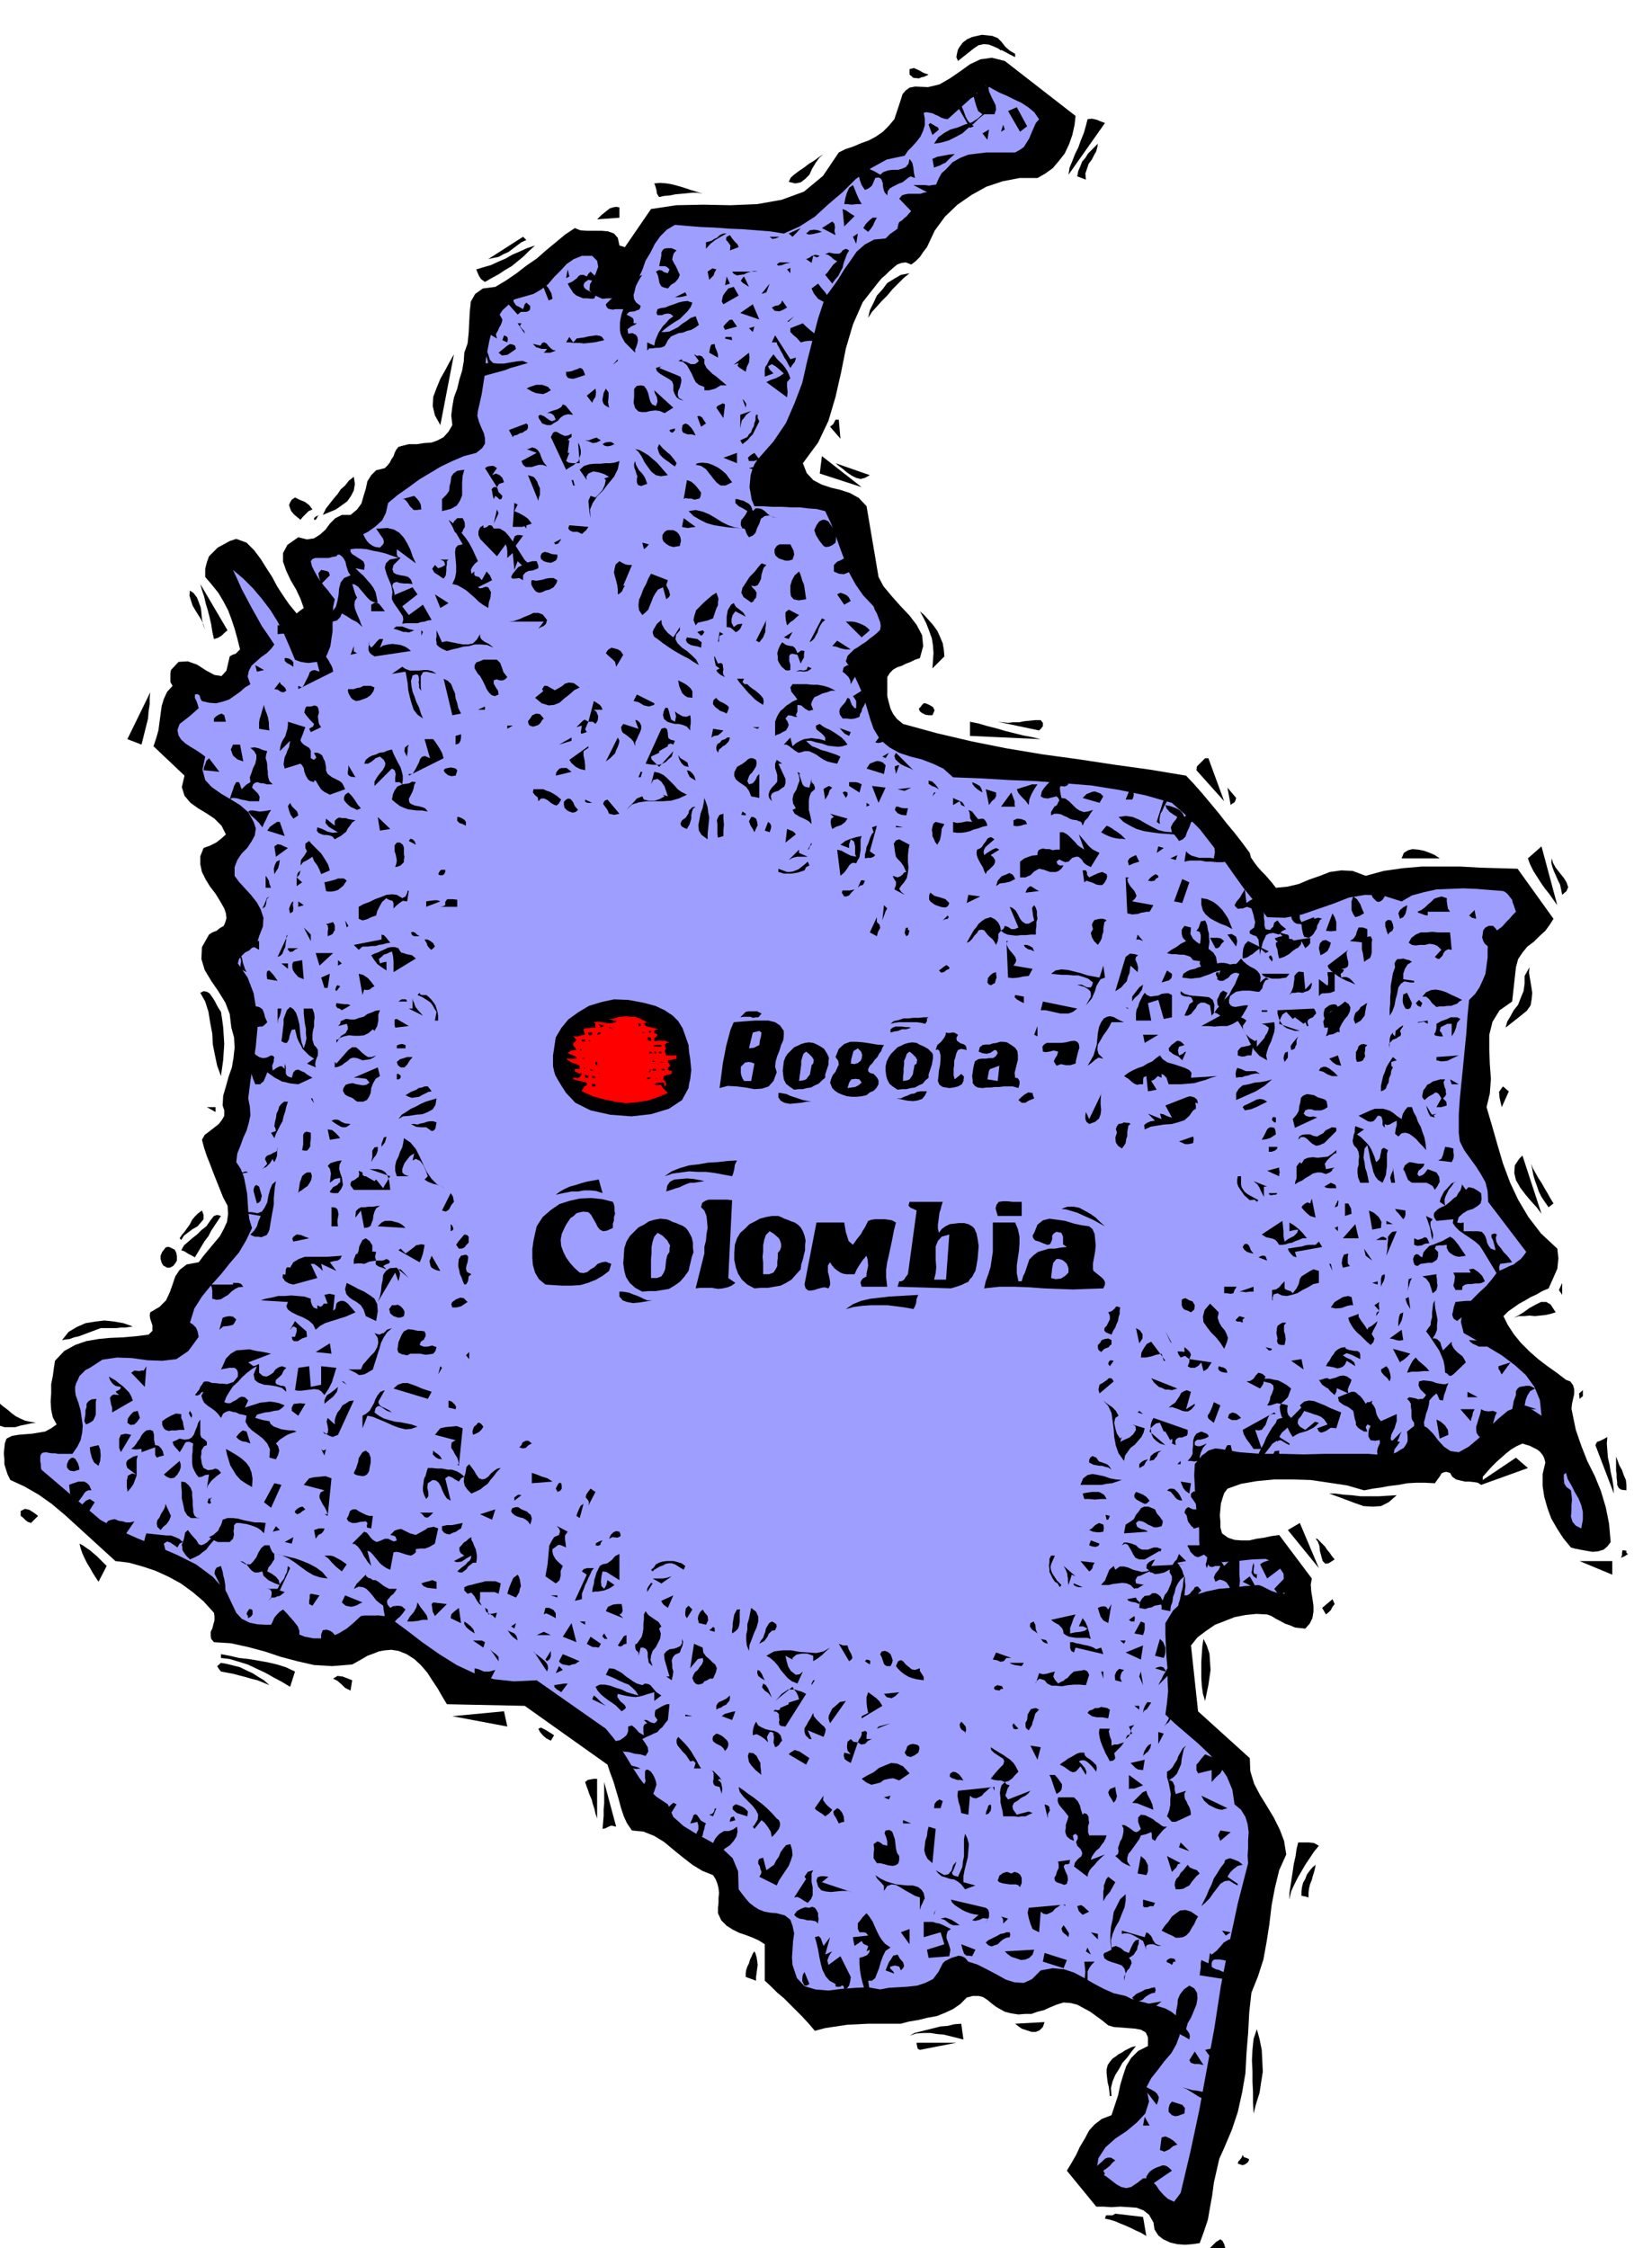 <svg xmlns="http://www.w3.org/2000/svg" width="490.455" height="667.406" fill-rule="evenodd" stroke-linecap="round" preserveAspectRatio="none" viewBox="0 0 3035 4130"><style>.brush1{fill:#000}.pen1{stroke:none}.brush2{fill:#9e9eff}</style><path d="m2217 4143 3-10 7-7 7-7 8-5 4 3 3 6 2 7 1 10-5 4-4 2-4-1h-4l-9-3-9 1zm-98-60-8-14-10-8-13-5-14-1-16-1-16 1-15-1h-13l-54-66 9-15 8-14 7-15 9-15 8-15 10-11 13-10 18-7 6-18 6-18 4-19 5-17 6-18 9-15 13-13 18-9v-16l-4-9-9-5-11-2-13-1-13-1-13-1-10-3-11-9-11-8-11-8-11-6-13-7-12-3-13-1-13 4-12 5-11 5-12 3-11 4h-12l-12 1-13-2-12-3-9-5-7-4-8-6-7-6-9-6-8-2h-11l-11 3-12 12-13 9-15 7-15 6-17 3-16 4-18 3-15 4h-60l-19 1-20 1-20 3-20 3-19 5-12-14-11-12-11-11-11-11-12-12-12-10-12-12-11-10v-67l-11-7-11-5-13-5-12-4-12-6-11-7-10-10-6-13v-10l1-9v-9l1-9-1-9-2-8-3-8-5-8-20-8-18-11-18-14-16-13-18-15-18-11-20-8-21-2-9-13-6-13-5-15-4-15-5-17-5-17-6-16-5-15-152-108-143-3-9-15-8-14-10-15-9-14-12-14-12-11-14-9-15-6-13-2-12 1-11 2-10 4-11 4-10 6-9 5-9 5-37 3-33-2-31-7-30-8-30-10-30-8-32-7-31-2-5-6-1-6v-7l3-6 2-8 2-7v-8l-1-6-19-21-20-17-22-16-22-12-24-11-24-8-25-7-25-3-23-21-23-21-23-21-23-21-25-21-24-17-26-15-26-12-5-10-3-9-3-10v-9l-1-11 1-10 1-9 3-8 10-5 12-2 12-1 13-1 12-2 12-2 11-6 10-7-7-13-3-14-1-15 1-15v-17l3-15 2-15 2-13 17-18 20-11 20-7 23-4 21-2 24-1 23-2 24-3 4-4 3-3v-10l-2-6-2-6-1-6 1-6 17-10 12-12 7-15 5-14 5-15 8-12 13-10 22-4 9-12 10-12 10-12 10-12 7-13 6-13 2-15-1-15-8-15-6-15-6-15-6-15-6-16-6-15-5-15-4-15 5-9 8-6 9-7 9-7 6-8 4-7v-10l-3-9 1-18 5-17 5-18 6-17 3-18 2-18-1-19-5-18-3-25-8-21-13-21-13-19-12-20-6-20 1-22 13-23 6-4 8-3 6-5 7-4 3-7 2-7-1-9-3-9-8-14-8-13-10-13-8-13-7-14-3-14v-15l6-15 5-2 6-2 6-3 6-3 9-7 9-8-8-16-13-13-15-10-15-9-14-10-11-13-5-16 5-21-57-54 5-15 4-14 2-15 2-15 2-15 4-13 6-13 10-11-4-7v-15l1-7 14-15 17-1 17 6 17 11 15 8 13 2 9-10 6-26 5-3 6-2 4-4 4-4-5-20-5-18-6-18-6-16-9-17-9-15-12-15-12-14v-15l3-12 4-11 8-8 8-8 11-6 11-6 12-4 19 7 14 14 12 16 10 16 11 17 9 17 11 17 11 16 14 17 6-5 7-5-6-17-8-17-10-17-8-17-6-17v-16l8-15 20-14 16 4 13-2 11-7 10-9 8-11 10-10 12-6h16l12-10 8-11 4-14 4-13 3-14 7-11 9-9 16-4 5-5 4-5 3-6 4-6 2-6 3-6 4-5 7-2 12-3h15l13-2 14-1 11-4 11-6 9-10 7-12-2-18 2-16 3-17 6-16 4-17 5-16 3-17 1-16 6-17 2-19 1-20 1-19 2-19 8-14 14-10 23-3 20-12 19-13 18-14 19-13 17-15 17-14 18-15 18-12 10 4 13 1h27l11 1 11 4 7 8 3 14 10 3 48-70 46-7 50-1 50 1 49-2 45-8 41-15 35-29 29-43 12-6 15-5 14-6 14-5 13-7 13-9 11-11 10-12 3-9 3-9 3-9 3-9 3-10 6-7 7-5 10-2 24 1 21-5 19-11 19-13 18-13 19-9 21-3 24 6 130 101-2 17-4 18-6 17-8 17-11 14-11 13-14 10-14 8h-33l-31 6-30 10-27 15-26 18-23 22-19 26-14 30-7 9-6 9-8 8-8 6-10-4-8 1-8 3-7 6-7 6-7 7-7 6-6 7-29 37-18 41-13 44-9 45-10 44-13 44-19 40-28 38 7 18 12 13 15 8 18 6 17 4 18 6 16 9 14 15 22 130 9 17 15 18 16 18 17 18 13 17 10 19 2 20-6 22-9 3-8 4-8 3-8 4-9 3-7 4-6 6-5 8v35l3 12 3 11 5 10 7 9 11 9 62 17 64 15 65 13 66 11 66 9 66 10 65 9 66 11 15 16 15 17 15 18 15 18 14 18 15 18 14 18 14 19 2 8 6 9 6 8 7 8 7 7 7 8 6 7 7 9 21-2 21-5 19-8 20-7 18-7 21-3 21 1 24 9 33-9 35-5 35-3h71l36 2 34 1 35 1 66 92-7 11-8 11-11 10-10 10-12 9-9 11-8 12-4 15-7 63-23 16-13 21-6 24v27l1 27 2 27-2 27-6 25 10 34 10 35 10 34 13 35 15 32 19 32 23 30 30 28 1 9 1 9-1 9-1 10-4 9-4 9-4 9-4 9-12 5-10 6-11 5-10 6-11 6-10 7-10 7-9 9 8 16 11 17 13 16 16 16 16 14 17 13 17 12 17 13 8 3 5 7 2 7v9l-2 9-2 9-1 9 2 10 6 29 10 29 11 28 14 28 11 27 9 30 6 30 3 34-6 8-7 6-10 3-10 1-12-2-11-2-10-2-7-2-14-17-11-17-11-19-7-19-6-21-3-20v-22l5-21-2-8-3-6-5-6-5-4-8-4-6-3-7-2-6-2-11 5-10 6-9 7-9 8-9 8-9 9-8 9-8 9v6l61-41 22 19-86 31-6-4-6-1-9-1h-8l-9-2-8-2-7-5-4-7-7-2-5 1-4 2-2 4-5 7-5 7-18-1h-16l-17 1-16 3-17 2-16 3-15 2-15 3-31-9-33-5-34-5-33-1h-34l-32 3-29 5-25 9-6 8-3 9-3 10-1 11-1 11 1 11v11l3 11 11 8 12 4 13 1h14l13-3 14-2 14-3 14-2 60 80-2 11 1 13 2 12 2 14v11l-2 12-5 10-8 9-10-1-9-1-9-4-9-3-9-5-8-4-8-5-8-3-20-1-20 2-20 4-18 7-18 7-16 11-16 12-12 15 13 121 95 86 1 24 7 23 11 21 13 21 12 20 11 22 8 21 4 25-13 29-8 33-6 32-4 34-5 32-6 33-10 31-12 30-4 36-2 38-3 36-2 38-6 35-8 36-11 33-14 33-9 20-5 22-5 22-3 23-4 22-4 23-7 21-8 22-14 2-13 1-14-1-13-3-13-6-9-7-7-11-2-13z" class="pen1 brush1"/><path d="m2030 4076 2-6h12l5-3 51 6 6 35-10-6-9-4-10-5-9-4-10-4-9-4-10-3-9-2z" class="pen1 brush1"/><path d="m2090 4010-12 8-9 2-9-2-9-5-9-7-9-7-10-6-9-2 4-26 13-20 18-16 21-14 19-16 15-16 7-22-5-26 9-17 12-15 12-16 13-15 9-16 6-16 1-18-5-17-11-9-11-6-13-4-12-3-13-4-13-3-12-4-10-5-22-5-18-8-19-10-17-10-19-10-18-6-21-2-22 4-16 16-15 7-17-1-16-5-18-10-17-9-18-9-16-5-6-7-6-3-6-1-6 2-7 2-6 3-6 3-4 4-8 16-10 13-14 7-15 5-18 2-17 1-17 1-16 3-22-4-23 1-26 2-24 3-24-2-20-6-14-15-8-24-1-14 1-14 1-16 2-14-3-14-4-11-10-8-15-4-12-1-11-2-10-4-8-5-9-7-7-8-7-9-6-8-1-33-10-24-19-18-22-13-26-14-23-14-19-17-10-23-21-14-17-16-14-18-11-17-12-20-12-19-13-18-14-17-127-89-42 2-37-4-36-11-32-15-32-20-30-21-30-23-30-22-8-3-7-1-6-1h-27l-6 1-13 12-13 11-15 9-14 6-16 3h-16l-16-3-15-6-12-10-14-4-16-2h-15l-16-1-14-3-14-7-10-11-18-38-25-28-31-23-34-17-37-16-37-15-36-16-32-18-108-92-1-5v-5l-1-5v-9l1-4 3-3 7-1 4 1 6 1h6l6 1h26l9-13 6-12 3-14 1-13-2-14-2-14-4-14-5-14-1-8v-7l2-7 3-6 3-7 6-6 5-5 8-4 23-15 27-4 27 1 29 4 27 1 26-3 22-15 19-26-2-10-3-7-6-6-5-3 8-26 14-22 17-21 18-20 16-20 17-20 13-22 11-23-5-16-2-16-1-16-1-15-3-16-3-15-6-15-8-12 2-16 6-15 5-14 6-13 4-14 3-14-1-16-3-15 4-32 5-31 5-33 3-33-2-33-5-31-11-29-18-26 2-8 5-6 6-6 8-4 6-6 6-6 4-7 2-7 7-18 1-16-5-15-7-13-11-14-11-12-11-12-8-11v-16l5-13 8-12 10-10 8-12 6-11 2-13-4-12-10-18-15-13-18-11-17-10-17-12-12-13-5-19 5-24-8-6-9-6-10-6-9-6-8-7-5-8-2-10 4-11 9-7 9-7 8-7 9-8-2-7-2-6-3-6v-6l5-1 4 3 1 5 3 5 13 3 13 1 12-3 12-4 10-7 10-7 9-8 10-6-5-14 2-10 5-10 9-8 9-8 10-7 8-8 6-8-12-18-11-16-10-18-9-16-9-17-9-17-8-18-8-17 19 16 18 18 16 19 16 21 13 21 12 23 10 23 10 24 5 2 6 2 6 1 8 1 7-1 8-1 7-2 7-2 6-12 5-13 2-14 2-13v-15l1-15v-15l3-14-7-9-6-8-7-8-6-8-6-9-5-9-5-10-2-9 3-4 5-2h25l7-2 7-1 11-16 15-11 16-10 16-8 14-10 12-11 7-14 4-18 18-15 20-14 19-14 20-12 20-12 21-10 21-9 23-6 11-9 5-8v-10l-2-9-5-11-4-10-3-11 1-9 7-31 5-32 3-34 6-32 8-31 16-25 22-20 35-10 14-8 13-10 11-13 12-12 11-12 13-9 15-6h19l9 9 2 11-4 11-5 11-6 10-1 11 6 8 18 8 8-1h9l8-1 9-1 7-4 8-3 5-6 6-6 6-16 7-15 6-17 9-15 8-16 10-14 12-12 15-9 23 2 25 2 25 1 26 2 25 1 26 2 25 2 25 4 29-13 28-18 25-23 26-22 24-24 28-20 29-16 33-7 6-9 8-8 8-9 7-9 5-11 3-10v-12l-2-11 5-1 6 1 5 1 6 3 5 2 5 3 6 2 6 1 70-63 12 7 13 7 14 6 14 7 13 6 12 8 11 9 9 13-6 7-4 9-4 9-4 10-5 8-5 8-7 5-9 5h-53l-16 2-17 2-15 6-14 8-12 13-8 7-5 9-4 9-4 11-6 9-5 9-9 7-10 6-3 7-5 8-7 8-8 8-10 7-9 7-10 7-8 8-21 2-17 9-15 13-11 16-12 17-11 18-12 17-12 16-13 39-10 39-10 39-9 40-14 37-16 37-23 34-29 33-6 9-4 10-3 10-1 11-1 11 2 11 2 12 5 12h16l17 1h17l17 1h16l16 2 15 1 16 4 10 21 9 23 8 23 9 24 8 22 12 22 14 20 19 20 2 6 4 7 3 8 3 8 1 7-1 7-5 5-7 6-7 5-7 6-8 5-7 5-7 4-6 6-6 6-3 10 8 12 8 15 7 15 7 16 5 15 5 17 5 17 6 17 12 20 17 14 18 10 21 7 20 5 21 8 19 9 18 16 51 2 51 3 51 2 51 4 50 4 50 8 49 10 49 14 26 23 25 25 21 27 21 27 19 27 20 28 21 26 22 27 33 1 31-6 29-10 29-10 28-11 30-5 32 1 35 11 19-11 22-6 23-5 25-1 24-1 25 1 24 2 25 2 5 3 4 4 3 4 4 5 1 5 2 5 2 6 2 6-6 6-5 6-7 7-7 8-8 6-7 7-6 7-5 7-1 15v15l-2 15-2 15-5 12-6 13-8 12-11 11-3 30-2 30-3 30-3 31-3 30-3 30-2 30v33l2 16 8 16 10 14 11 15 9 14 9 16 4 16 1 20 70 92-5 7-5 6-7 5-6 5-8 3-8 4-9 4-6 4-9 12-11 13-13 12-12 12-11 12-8 14-2 16 5 20 21 12 24 14 25 15 24 18 20 18 16 22 10 24 3 29-23-15-20-2-19 8-18 15-18 17-17 18-19 16-18 10-15-2-12-8-11-12-9-12-11-11-10-5-13 1-14 11 1 9v9l-3 6-4 6-7 4-6 4-7 3-6 3-40-3h-79l-39 1-40-1h-39l-39-3-35-6-9-1-7 2-6 2-6 5-6 4-4 6-5 5-4 5-1 20 1 21 1 20 3 20 2 19 2 20v19l1 20 17 15 25 6 26-2 28-3 25-1 20 8 13 19 2 37-6-1h-6l-6-2-6-2-6-3-6-3-6-3-6-2-25 2-24 3-24 2-23 5-23 7-20 11-18 17-14 23v21l1 21 1 21 2 21v20l1 21-2 21-3 22 18 17 21 18 21 18 21 20 17 19 15 22 10 24 4 27 12 10 8 13 4 13 2 15-1 15v15l-1 13 1 14-19 74-16 75-15 76-12 78-14 76-14 76-16 75-18 76-12 16-11-5-8-7-8-9-6-9-8-8-7-5h-9l-10 8z" class="pen1 brush2"/><path d="m2309 3728 5 18 4 20 1 19 1 21-3 19-3 20-6 19-5 19-1-20v-19l-1-20v-19l-1-20 1-19 2-20 6-18zm-270 123-1-9-1-8-2-8-1-8-1-9v-7l2-8 4-6 5-6 6-4 5-4 6-3 6-4 6-3 6-3 8-2-8 10-8 11-9 10-6 11-7 11-5 12-3 12 1 15h-3zm-355-98h73l-67 13-4-2-1-4-1-5v-2zm-13-13 9-5 12-3 12-3 12-3 12-3 13-1 12-3 13-1 4 29-12-3-12-3-12-3-12-1-13-2h-13l-13 1-12 4zm194-22 54-3-3 9-6 6-7 3h-8l-9-3-9-3-7-5-5-4zm-19-133 54-3-3 9-6 6-7 3-8 1-9-3-9-3-7-5-5-5zm-476 47v-7l1-6 2-6 3-6 2-7 3-6 2-5 3-4 2 4 2 7 1 6 1 8-1 7-1 8-1 7v7l-19-7zm1021-149v-8l1-8 2-8 4-7 3-8 5-7 5-6 6-5-1 6-2 8-2 6-2 8-3 7-2 8-1 8v9l-7-2-6-1zm-6-98h20l9 1 9 5-9 11-8 12-8 12-7 12-7 12-6 12-6 13-3 15v-13l2-13 2-13 2-13 2-14 3-13 2-14 3-12zm-1278-25 1-12 1-12v-12l1-11v-39l22 82-9-2-5 2-6 3-5 1zm-32-86 5-4 6-1 5-1h6v73l-3-9-2-9-3-9-2-8-4-9-3-9-3-8-2-6zm-86-98 5-2 8 4 8 5 8 5-6 10-8-4-6-5-6-7-3-6zm-63-32 6 28-101-19 95-9zm1285-133 6 12 5 15 1 15 1 15-2 14-2 14-3 14-3 15-4-13-2-14-1-15v-30l1-15 1-14 2-13zm-1599 73 8-5 9 1 8 3 10 4-3 19-10-5-6-6-8-7-8-4zm-206-38v-7l16 3 17 4 18 2 18 3 17 3 17 4 16 5 17 8-9 28-15-9-15-8-16-9-15-7-17-8-16-5-17-5-16-2zm0 25-4-5-3-5 7-6 11 2 12 3 12 3 12 6 11 5 11 7 10 6 10 9-12-5-10-4-12-3-10-3-12-3-11-3-11-2-11-2zm-260-235 6 3 7 5 6 4 7 6 6 5 6 6 6 6 6 6-15 29-6-9-5-8-5-9-5-8-5-10-4-9-3-9-2-8zm2816 32v25l-60-25h60zm-574-70 35 83-57-70 22-13zm29 29h3l4 4 4 4 6 6 4 6 5 6 4 6 5 6-11 7-6 1-5-5-2-7-3-11-1-10-3-8-4-5z" class="pen1 brush1"/><path d="m2886 2738-8-6-4-6-1-9v-8l4-3 3 11 7 12 6 12 7 12 5 12 3 13v14l-3 16-10-5-6-7-3-10 1-9v-11l1-11-1-10-1-7z" class="pen1 brush2"/><path d="M38 2785v-9l8-4 8 2 8 5 8 6-13 13-6-2-4-3-5-5-4-3zm2404-41h12l14 2 15 1 17 2h33l16-1 17-1-15 13-14 7-16 1-16-1-17-6-16-6-16-6-14-5zm489-89 3-6 6-2 6-3 7-4-1 12 1 13 1 13 3 13 2 13 3 13 2 13 1 14-34-89zm38 42v-29 8l3 8 3 8 5 9 3 9 4 9 1 9v10l-9-1-5-3-3-6v-5l-1-8v-7l-1-6v-5zM-7 2614v-27l7-8 6 5 8 6 7 6 8 6 8 4 9 4 9 2 11 2-9 1-9 2-10 2-10 3H8l-9-3-6-5zm121-152 12-15 15-9 16-7 18-3 17-2 18 2 17 3 17 6-7 1-7 1h-8l-8 1h-29l-8 3-8 3-8 3-8 3-8 3-9 2-8 3-8 1-6 1zm2667-41 8-4 10-6 11-8 11-6 10-5h10l8 5 9 14-10 3-9 2-10 1-9 1-10-1-10 1h-10l-9 3zM333 2297l5-9 7-6 8-7 9-7 8-8 9-7 7-10 7-9 6-2 7 2-6 9-6 9-6 9-5 10-7 9-6 10-6 10-6 10-7-4-6-3-6-4-6-2zm-3-22 4-6 5-6 5-7 5-7 4-8 5-6 6-6 7-5 3 8v8l-5 6-6 7-9 5-8 6-8 6-5 8-3-3zm2461-146 6-6 35 107-9-12-10-11-11-13-9-12-8-14-3-13 1-14 8-12zm22 9 3 8 5 9 5 9 6 9 5 9 6 10 5 9 6 10-9 7-7-10-6-9-5-10-3-9-4-11-3-10-2-11-2-10zm-54-139 2-3 4 3 3 3 4 3-13 29-2-8-2-9-1-11 5-7zM368 1824l6-3 6 1 5 3 5 7 4 6 4 8 4 7 4 6 2 13 2 15 1 15 1 16-1 15-1 15-2 14-2 15-7-19-4-19-4-20-1-20-4-21-3-19-6-19-9-16zm2433-31 9-16-1 10 2 12 2 12 2 13-1 11-2 12-7 10-11 9-28 22 3-11 6-10 6-11 8-10 5-13 5-12 2-14v-14zm6-216 25-22 29 108-8-11-7-10-8-10-7-10-7-11-7-11-6-12-4-11zm63 67-2-10-2-9-4-8-3-7-4-9-3-8-2-8 1-8 2 8 5 9 7 9 8 10 5 8 3 9-3 7-8 7zm-295-67 4-10 8-5 8-2 11 1 10 2 11 4 9 4 9 6h-70zm-377-162 1-7 4-4 5-5 6-6h6l29 79-51-57zM276 1272l-1 10v12l-2 13-1 13-3 12-3 12-3 12-3 12-26-10 42-86zm1506 54 15 3 17 5 16 4 17 5 16 4 16 4 16 3 17 4-130-6v-26zm51 0 9 1 10 1 9-1h11l10-2 10-1 10-1h10l4 5v6l-3 4-4 4-76-16zm-143-19-2-5 3-3 3-4 3-3h3l5 2 4 2 5 3 3 6-4 9h-7l-6-1-6-3-4-3zm0-184 8 7 8 9 8 9 8 11 5 11 5 12 2 12 1 12-22 22 1-14 1-14-1-14-2-13-5-14-5-13-6-12-6-11zm-1297 51-3-14-2-13-3-13-3-12-4-13-3-13-4-12-3-11 50 85-6 5-5 5-7 4-7 2zm-44-89 7 5 6 8 3 8 4 11 1 9 1 11 2 10 4 11-3-10-4-9-5-8-5-8-6-10-3-9-3-10 1-9zm244-139 6-12 7-9 7-9 7-8 6-9 8-7 7-9 9-7 2 13-2 12-5 10-7 10-11 8-10 7-12 5-12 5zm917-108 73 57-77-25 4-32zm25 13 63 22-9 5-8 2-8-2-8-4-9-6-7-6-8-6-6-5zm-10-67 6-5 4-8h6l3 35-19-22zM834 651l-25 130-10-18-4-17 1-17 6-16 7-17 9-16 8-15 8-14zm761-67 3-14 7-14 6-13 10-11 9-12 13-8 12-7 16-3-11 9-10 10-10 10-10 12-10 10-9 10-9 10-7 11zm-720-89 13-4 14-4 13-6 14-6 12-7 14-6 13-6 15-5-11 10-10 10-11 9-11 9-12 7-12 8-13 7-12 7-7-5-4-6-3-7-2-5zm86-60 6 6-9 4-8 6-8 6-8 6-9 4-9 5-10 2-9 2 64-41zm241-98 11-1 12 1 11 2 11 3 10 3 12 4 10 3 12 4-10-2h-9l-10 1-10 1-11 1-10 2-11 1-9 2-4-6-1-7-2-7-2-5zm247-3 4-8 7-6 8-6 9-6 9-7 10-6 8-6 9-6-8 7-7 10-6 10-5 11-8 8-8 6-10 2-12-3zm530-10 2-10 4-9 3-8 6-7 5-8 6-6 6-6 6-6-1 6-2 8-4 7-4 8-6 8-3 9-3 9 1 11-16-6zm19-105 8-1 9 2 7 3 8 3-67 95 2-13 5-12 5-13 6-12 5-14 5-12 4-14 3-12zm-327-82v-10l8-2 9 4 9 5 9 3-4 2-4 2-5 1-5 2-10-1-7-6zm92-51 6-8 8-6 9-4 9-2 9-2 10 1 9 1 10 4 7 7 7 9 8 7 10 6v6l-10-5-9-5-10-5-9-4-10-4-9-1-10 2-9 6-29 23-3-7 1-6 2-8 3-5zm-498 1913 1-8 2-8 1-9 1-8-1-10-1-11-2-12-1-13-6-17-5-14-8-13-10-10-15-10-17-8-23-6-27-5-26-1-23 5-23 7-20 12-18 13-13 16-10 17-3 20-2 13v20l2 9 2 7 5 9 6 10 9 14 17 18 28 14 36 8 39 3 36-4 33-10 24-16 12-22z" class="pen1 brush1"/><path d="m1227 2008-9-9-4-6h-3l-5 1-4-2 4-2 8-1h6l1 7h1l2-4 3-3-3 3-2-6-4-3 2-6 5-2 4-1 5-1v-6h-5l-2-3v-3l3-1 1-2-1-4-2-1-1-2 1-4 2 1 13-3v-6h-19l-3-8 3-5-2-2-1-4 4-4h5l-8-4h-14l-6 1v-6l4-2 2-4-2-2h-1l-3-1v-4l4-3h5l-25-6-1-2-2-2 2-2h5l2 1v1l-9-6-8-4-8-3h-8l-9-1-8 1-8 1-8 3h-7l8 3h5v3l-11 2-10-1-11-2-9 1 3 3v7h-7l-6 1h-5l-4 2 1 4 2 6-7 1-6 2h-9l6 6-2 4-4 2v5l3 3 1 1 2 4-10 1-6 5 8 3 8 4v3h-19l5 4 7 4 7 2 6 3v6h-9v4l3 2 3 1 3 2 2-2 2 2-4 6-4 2-4-1h-4v3l25 6v4l-1 2h-3l-2 4-3 4v2l20 9 21 6 20 4 21 3 19-2 20-3 18-6 19-8z" class="pen1" style="fill:red"/><path d="m1094 1992-6-1v5h6v-4zm6 0v4-4zm-19-15-5-2-1-2v7h6v-3zm13 3-2-3h-4v3l4 1 2-1zm102 0h-7v3l4-1 3-2zm12 0-1 2-1-1-1-1v3l3-3zm-123-16v3h6l-6-3zm-10 0v-2l-3-1 1 2 2 1zm130 3v-3h-6v3h6zm16 0v-3h-6l1 2 5 1zm-146-22-3-2-3 2h6zm114 6zm16 0-6-3v3h6zm16 0h-10l6 1 4-1zm-152-22-2-2-2 2 2 1 2-1zm127 3h-2l-2 3h7l-3-3zm9 0h-3l1 4 2-1v-3zm10 0h-4v3h4v-3zm-140-19v-3h-6v3l1 1 5-1zm10 0-2-2-2 2h4zm130 10v-3h-13v3h13zm-127-22v-4h-7v4l3 1 4-1zm12 0 2-1 2-3h-5l-2 4h3zm83 9h-3 3zm13 3v-6l-5-2-2 5 7 3zm-10-16h-6l1 1 5-1zm-76-12-10-4 4 7 3-2 3-1zm86 9h-4v3h4v-3zm-70-3-5-4-2 1 2 1 5 2zm51-10h-4v4h4v-4zm15 89 3-5 1-1-1 5-3 1zm-92 3v-2l4-1-3 1-1 3v1-2zm-6-22h3v7l-3-3v-4zm806 67-2-5-1-5-8-1-7 4-6 5-5 5 6 5h7l6-4 10-4zm177 47-3-2h-4l-5-1-4 2-6 1-3 4-2 5 2 7-3 9 1 9 4 6 7 5 4-5 3-5 1-7 2-6v-7l1-6 1-6 4-3zm-44-374-3-2-4-1h-5l-5 1-5 1-3 4-2 5 2 8-4 7 2 8 4 7 7 7 4-6 3-6 1-6 2-6v-6l1-6 1-6 4-3zm-6 311-26 54-6-13-1 6v7l2 5 5 4 11-4 7-6 3-8 1-8-1-10v-9l1-10 4-8zm165 38 5-3v-5l-1-6 5 1-2-7-5-4-7-2-5 1-41 16 12 22-5-1-5-2-6-3-6-1 3 10-25-10 13 13-8 1-7 3-5 4 1 8 11-5 12-2 13-2 14-1 11-3 12-4 9-8 7-10zm0 60 1-8-1-4-26 9 5 2 6 3h7l8-2zm-340-177 3 9 3-6-6-3zm124 31 1-7 2-8 2-8 2-6-1-7-3-4-5-2-8 1-8 2-8 1h-27l-5 3-3 4 1 9 5 1 7-1 8-2 8 2-2 7-4 6-2 5 5 8 8-3 9 2h8l10-3zm51-9-9-9-2-8 1-9 5-8 5-9 6-8 5-8 4-8h23l-7-3-6-3-5-3-3-1-5-1-5 1-6 3-5 7-4 9-2 11-1 10-1 11-3 10-3 10-5 9-6 10 7-5 7-6 6-4 9 2zm73 47v-8l1-5 5-2 3 28 6-1 10-2-10-16 6-3 3-3 3-3 7 3v-7l4 2 5 5 2 6 2 6h23l12-1 12-1 10-3 11-3 10-4 11-3-48 3 1-9-4-5-8-4-9-3-12-4-11-3-9-6-5-7-7 5-7 6-9 4-8 5-9 3-9 4-9 5-8 6 8 5 8 7 3 2 5 2 5-1h6zm-194-107-6 16 6 3v-19zm-875-416-7-6-6-4-7-4-6-2-7-3h-18l-1 6 4 5 5 4 1 7 5-5h6l6 3 6 5 5 3 5 2 4-3 5-8zm31 19-6-7-3-7-3-4-2-2-4-1-4 2-4 4v6l1 5 5 5 4 2 6 2 5-1 5-4zm682 292v-3l-5-4-5 3-5 4-4 3 4 4 5-1 5-4 5-2zm384-168v-3l-5-3-5 3-5 4-4 5 6 1 6-1 3-4 4-2zm-247 219-16-3-1 4 4 4 5 3 8 4v-12zm-793-356-13-6v4l4 2h9zm50 20-22-26-5 2-2 3-1 3 3 4 5 7 3 7 9 2 10-2zm473 225 2-8 4-7-1-6-5-5v-9l-13 28 13 7zm368 133-63-13-4 16h9l9 2 9 2 9 2h15l8-3 8-6zm-149-67-6 2-5 4-4 5-1 8 3 4 4 1 3-2 4-2 1-5 2-5-1-6v-4zm-568-326-10-5-7-5-6-7-6-6-7-7-7-6-8-4-9-2-6 23 4-8 8-2 7 5 6 9 3 9 3 9-9-3 3 3-9 5-9 3h-11l-9-2-3-6-10 4-6 7-7 7-6 7 10-10 13-4 14-2h30l15-1 14-4 15-7zm409 250-3-2v-4l-4 1-1 4-1 5 3 6 2-1 2-2 1-5 1-2zm508 222-3 1-3 3-4 2-3 1-2-9 2-7 10-3-5-5-3-2-5-1-3 2-8 6-5 6 1 5 8 6 9 4 7 7 7-16zm-1129-514-9-7h-9l-4 1-3 3-3 4-1 6 29-7zm1050 483 3 15 25-15h-28zm-210-108 7-13-35-6 4-6 1-4-2-6-3-4-5-6-4-5-3-6-1-5 3-3h-3l3 67 9 1 10-1 9-2 10-1zm222-118 7-12-39-7 5-5 3-5-2-5-2-4-5-6-4-5-3-6-1-5 3-3h-6l3 66 9 2 11-1 5-2 6-1 5-1h5zm-634-76 3-6 6-3-3-7-8 7-9 7-5 2-5 2-6 1h-5l-16-6v6l4 1 6 2h14l6-1 6-1 6-2 6-2zm152 70-6-6-3 28 2-6 2-5 2-6 3-5zm-368-146 5-9 3-10v-6l1-6 2-6 5-4-6 1-3 3-3 3-1 5-5 8-7 5-3 6 2 5 5 3 5 2zm38 19v-10l1-10 1-10 1-10-2-10-1-9-3-9-3-8-1 8-2 10-4 11-2 11-2 10 1 10 5 8 11 8zm270 92-4 1-5 1h-13l-1 2v3l4 6h4l5-2 4-5 6-6zm-241-98v-11l1-10-1-11v-9l-7 2-3 5-2 5 1 7v19l1 6 10-3zm701 260-3-22-7 22-11-2-11-2-12-4-12-3-12-3-12-1-11 2-8 6 9 1 11 1h10l11 1h9l10 3 8 3 9 7-2 6-2 3h-7l-10-5h-8l3 1 6 2 4 1 5 3 3 2 3 3 1 4v6l-9 16 6-7 5-6 3-7 3-7 2-8 4-7 4-6 8-3zm-958-416 9-6v-3l-35 25 4 6 8 7 8 4 9 2v-9l-1-9-2-9v-8z" class="pen1 brush1"/><path d="m1814 1717 4 4 5 4 3 4 4 7 3-7 1-6v-7l5-6 5 4 7 3 7 1 9 1 9-1h9l9-1h9v-8l1-7v-8l2-6-1-7v-7l-2-6-3-5-4 5 1 7 1 8 2 8-10 6h-6l-6-4-4-5-4-8-4-7-6-5-5-2 16 38-7 3h-6l-6-4-6-2-2 5-5 4-2-9-3-6-6-6-8-4-10 3-6 4-6 5-4 6-5 6-4 7-4 7-5 9 5-2 5-5 4-6 5-5 3-5 5-1 5 1 6 8zm295 126 19-6 10 35 15-3v-41l-6-3h-6l-7 1-6 3-8 1-6 1-7-3-4-4-4 6-3 6-3 6-2 7-3 6-1 7v13h28l-6-32zm-625-269-16-7v-6l-19 19 7-4 8-2h20zm105 44-6-1-2 2-2 5-3 7 4-4 5-1 2-3 2-5zm479 232 3 3h3l-6-3zm-495-264 3-6 3-5 1-7 1-6v-20l2-6-10 2-10 3-10 4-9 7 16 6v-7l3-9 6 4 2 9v14l2 5-10-2-8-4-9-5-8-2 6 48 7-6 6-8 3-5 3-3 4-2 6 1zm726 353 4-23-8 5-10 2-5 1-3 3-3 4v8l6 2h6l6-2h7zm-558-251 2-3-2-3-9 9 4-2 5-1zm-691-333-23 13 23-7v-6zm336 174 3-7 3-6-1-6-2-6-5-3h-4l-4 8 3 8 4 6 3 6zm714 280-7 5-7 9-6 8v9l4-6 8-7 6-9 2-9zM996 1323l3-3-7-8-7-1-7 3-4 6-4 5 1 5 2 3 6 2 4-1 6-2 4-4 3-5zm142 38-3-6-22 44 4-3 4-3 4-4 5-5 2-6 3-6 2-6 1-5zm35 67h4l3-10h-3l-4 10zm289 105-2-3-4-3-5-2-5-2-3 25 19-15zm-48-4 2-6 1-5-2-5-4-3-6 16 9 3zm77 23v-4l-7 13h1l2-3 1-4 3-2zm171 92-2-2-4-3-4-6 3-5 6-7 5-8 2-10 1-9-1-11v-11l1-11 2-9-19-10-6 2-2 3-2 3 1 5 1 9 2 10 3 4 6 6 2 3 3 4 2 5 3 6-4 1-3 4-4 3-5 2-9-3 2 5 4 6v6l-3 8 19 10zm415 130 13 12 1-8-2-8-3-7 1-5 4-3 5 3-5-3-6-2-9-1-8 6-19 63 5-3 6-4 5-6 5-5 2-8 3-7 1-8 1-6zm-177-26-3-7-5-3-6-2h-5l2 4 6 4 5 1 6 3zm-156-89-7-7-9-3-11-3-8-6-2 5v8l3 4 3 2 4 3 5 2 6 2 5 1h5l4-3 2-5zm546 194 3-6h-6l-6 1-6 1-5 1-6-1-3-2-3-4v-6l2-7 5-4 6-4 6-1 6-1h13l7 1 6 1h5l2-3 3-3 1-5 2-5 3-5 6-2-5-3-3 2-4 3-4 4 1-10-2-6-4-5-5-4-8-4-6-4-7-6-4-5-5 6-4 4h-6l-5 1-6-2-6-1h-6l-6 1-2-12-5-8-9-7-10-5-11-7-7-6-5-9 1-12-12-3-5 7v8l2 7 6 6-10 5-8 6-9 5-8 6 3 1 6 1h7l8 1h7l7 2 5 2 5 6 6 1 8 1h6l8 1-4 4-6 4-8 2-7 3-9 2-6 3-6 4-2 7 8 1 8 1 8-1 9-1 8-3 9-3 9-4 11-3-6 16 5 3h6l5-3 5-3 4-5 5-3 5-1 6 2-4 9-4 10-6 10-5 10-8 8-6 9-8 8-6 9 1-16-3-9-7-5-10-1-12-1-12-1-11-3-7-5v5l3 3 3 1 5 1h4l4 1 2 3 2 5-7 5-3 8-3 6-3 7h6l6-3 4-5 5-6 3-6 6-4h7l10 5 3 19 5-6 5 2 6 4-35 19h12l12 1 12-1h12l10-4 10-6 8-10 7-12zm-920-355v-3l-6-4-2 6 8 1zm-292-153-3-5 2-5 2-5 2-4h8l5 4 4-6 1-8-3-8-5-4h16l-2-5-3-4-6-4-5-3-10 38-7-4-4 3-5 5-6 6 10-3-1 6-1 7v1l2 1 3-1 6-2zm156 45 3-10-26 29-5-5-4-4-5-5-1-5 15-7v-3l16-9v-3l5-2 5 2 3-7-8-2-4-3-1-5v-4l-1-5-1-3-4-2-6 2-29 64 6 1 7 1h13l5-2 6-3 5-5 6-5zm374 181-10-7 13-47-9 3 3 9-3 3-3 6-2 6-2 6-3 6-1 7-2 7v7l5-1h6l5-2 3-3zm-330-137-2-7-3-5-5-5-6-2 2 6 3 6 4 3 7 4zm501 210-3 15 25-12-22-3zm625 298h10-10zm-1234-619h-3l6 16-28-9-4 6 1 6 2 4 6 4 4 3 6 5 4 5 3 8v-7l3-6 3-7 3-6 2-6v-6l-3-6-5-4zm-105-60-11-8-9-1-7 2-6 5-7 4-7 4-9 1-10-1-16 13 12 10 13 4 10-1 10-4 9-8 9-7 9-8 10-5zm200 146-2-8-6-4-7-4-4-6 2 8 4 7 5 5 8 2zm130 13-4 4-3 7-5 6-7 2-3-6 2-6 2-5 5-5 4-6 3-5 1-6-1-6-6-3h-5l-4 2-3 3-4 3-4 3-4 2-5 3-5 10v7l3 6 6 5 6 4 7 5 5 7 4 10 15 3v-44zm96 92-1-9-2-9-2-8v-17l1-7 3-8 7-6v-4l-2-5-4-4v-6l-4 16-6-1-3-1-3-3-1-2-3-9-3-9h3l-6-4 3 8 1 8-3 8-3 9-5 8-2 9 1 8 5 9-6 3 4 7 10 6 5 2 6 3 5 3 5 5zm662 275-9-6-10 22 7-2 7-2 2-2 2-2 1-4v-4zm-735-317-2-9 2-5 5-3 7-2 5-4 6-4 2-6v-8l-13-28h7l-10-7-3 7v8l2 6 2 7v12l-4 5-6 6-4 6-2 7 1 6 5 6zm139 32-32-9 7 6-5 3-1 6 1 7 2 6 7-4 9-3 7-5 5-7zm308 111-3-6-3-3-5-2-4 2-10 4-7 8-3 10 7-5 9-1 9-2 10-5zm-524-260h-5l-4 3-6 2-3 4-5 3-2 5v5l3 6 2-6 4-3 3-3 4-2 3-3 3-3 2-4 1-4zm479 216 16-10-6-3-7 3-8 5-7 5-1-6 1-4 2-4 3-3 7-6 7-6-6-4-4 1-3 2-3 5-4 5-3 5-4 3-5 2-1 6 1 6 2 5 3 6 3 5 3 5 2 6 3 6 2-5 5-4 4-4 4-4 2-5v-4l-3-5-5-4zm89 66-6-3-6-4-4-2-3 2-3 3-3 7 25-3zm184 89 7 3-10-12-3 12 1-3h5zm368 171v-8l4-8 5-8 6-7 4-8 1-7-3-6-7-5-6 5-6 4-8 4-6 6-7 4-4 7-3 7 2 11h6l8 2 6 2 8 5zm-932-450-6-3-4 2-4 2-2 2 3 19 3-5 3-5 2-7 5-5zm117 70v3h13l-13-3zm-378-175v-7l1-6v-8l-1-7-7 3-7-1-9-5-5-4 2 9-2 10-7-4-2-7-2-8-2-6-4-1-2 3-2 5-1 6 2 7 6 5 6 2 8 2h7l8 2 7 3 6 7zm454 210 5-9 2-10 1-10 5-9-16-4-4 3-2 6-1 6 1 6v5l3 6 2 5 4 5zm-393-210-19-3-3 16 5-3 7-1 5-4 5-5zm580 254 9 2 11 4h11l5-2 5-4 4-6h-7l-4-2-2-5 5-4 6 3 5 2 6-1 7-7 7-2h4l4 3 3 3 3 5 5 4 8 4 16-26-6-3-6-3-5-4-4-4-9-11-8-9 10 28-6-4-6-4-5-6-5-5-6-6-5-4-6-3h-6v32h-7l-6 1-6-2h-6l-6-1-4 1-4 2-2 5v4l-10 1-6 2-8 3-8 6v29h10l4-2 5-2 7-7 9-5zm-707-301v-3l-32-16-6 12 9 2 10 6 9 2 10-3zm355 161-5-2-4 2 6 10 3-5v-5zm35 19v7l6-3-6-4zm76 10h-7l-6-1-5-2h-4l-2 6 5 6 7 3 9 1 3-13zm-66-41 12 31 13-28-25-3zm-19-3-6-3-5-1h-12v7l19 12 4-15zm869 380-29-22v38-7l3-3 3-2h5l10-1 8-3zm-1371-593 13 6-13-6zm733 289-1-4-2-4-3-4-3-1-8 1-5-6-6-8-7-3 2 4 1 6v5l4 7-10-1-9 2-9 1-7-2v19l7 1h8l8-1 8-2 7-3 8-2 8-3 9-2z" class="pen1 brush1"/><path d="m2249 1729-6-5-6-1h-14l10 19h4l4-3 3-5 5-5zm-1072-472 12 3-12-3zm361 146 6-13-9-4-9-3-9-3-8-2-9-4-8-3-6-5-5-5h9l10 3 10 2 11 4 9 1 10 1 8-1 9-3-5-7-6-6-7-5-6-4-8-5-7-3-7-4-5-4-7 3v4l1 3 5 4 4 3 4 4 3 4v6l-10-3-8-1-7-1-7 1-7 1-7 3-7 4-7 6-4-16-12 13h5l5 3 4 3 5 4 3 2 5 3 5-1 6-2h8l7 3 6 3 7 5 6 4 8 4 8 2 10 2zm495 212 1-5-1-4-8-4-7 2-9 4-8 4-4-5v-4l-2-4h-6l3 22 4-3 6 2 6 2 6 3 5 1h6l4-4 4-7zm-888-412-5-7-5-3-7-2-5-1-6 4-4 6 5 5 7 6 5 5 2 9 13-22zm431 31-4-5-5-3-5-2-5-2-7 4-2 8 5 4 6 6 3 6 1 7 13-23zm-181 102h-12l9 3 3-3zm-123-54v-12l-3-5-3-3-5-4-5-3-6-3-4-2v1l1 5 1 5 3 7 2 5 5 5 5 3 9 1zm63 29 3-7 1-5-3-3-3-2-5-3-5-2-5-4-2-3-5 4-1 4v4l4 5 4 3 5 4 6 2 6 3zm108 9 5-6 7 1 5 2h5l-3-3 2-4 1-3v-12l7 1 7 6 7 4 8-2-4-10 2-6 4-7 7-3 8-4 8-2 8-3h8l-12-6-10-3-11-2h-10l-10-1h-26l-4 6 2 8 5 6 6 8-9 4-6 4-6 4-5 5-5 4-4 6-3 6-3 8v26l3-2 6-2 5-3 6-3 3-5 2-5-2-6-4-6zm894 447 1-5-1-4-3-3-3 3 2 4 2 2 2 3zm13-50 5-6 8-4-10-8-6-8-6 4-2 8-3 2-2 3h-4l-5-1-2-7v-7l-1-7v-6l-2-7-2-7-3-6-3-4-7-5-6 2-5 3-4 3-3-25-5 8-4 7-6 7-4 7 3 4 4 3 3-1h5l8-3 8 3 2 6 2 6 1 6 2 7-1 5-1 5-4 3-4 3v5l6 3 6 2 4 6 3 29 1-8 2-8 2-8 3-6 3-7 6-3 7-1 11 3zm-676-270-25 3 13 3 12-6zm708 295-3-9-2-5-4-3h-10l-6 2-7 2-6 3v5l3 8 1 8 2 8 9-3 9-5 7-6 7-5zm-755-336-5-5-5-2-5-1-4 1-10 4-6 9 32 10 3-16zm400 57-5-5-5-2-6-2-5 1-10 4-7 7 31 9 7-12zm-311-7-3 7 6-7h-3zm47 16 3 7 7 3-5-8-6-3-7-3-4-2v13l12-7zm727 337-5-6-5-5-4-2-3-1h-4l-5 1-1-7 4-3 1-2 1-1-1-2-4-1 7-1 5-3 1-4v-5l-2-7-1-6v-5l3-4-38 29 2 5 5 5 6 5 7 5 7 4 8 4 8 3 8 4zm-841-403-5 2v4l1 4 1 6 6-16h-3zm536 215-13-6-15 41 15 3 13-38zm-298-107-3-6-7-3-8-1-7 3v10l6 1 7-1 6-2 6-1zm86 50-2-7-4-5-5-5-5-2 2 6 2 6v1l3 2 3 2 6 2zm-248-114-3-4-3-4-6-6-7-2v6l6 4 6 2 7 4zm-323-155 1-6-1-6-4-5-4-4-6-5-6-4-5-4-4-4h-5l-4-4 3-6h-13l4 6 5 6 6 7 6 7 6 6 6 6 7 5 8 5zm231 88-12 7 6 3 6-10zm13 0-3 6 2 6 4 4 6 5 6 3 7 3 5 2 5 3-32-32zm184 73-19-6 6 29 5-7 5-4 3-5v-7zm615 276-9-5-6 1-5 5-2 9 3 13 6-3 7-5 4-8 2-7zm-580-250-1-3v-7l-3-8-3-8-19 26h26zm-302-137-25-9 5 2 5 6 4 4 8 4 3-7zm-279-123-5-10-8-8-9-8-9-6-8-8-4-7 1-9 7-8v-6l-12 19-10-8-6-7-5-9-1-8-8 7-6 10-2 5 1 5 2 4 6 4 9 7 10 7 9 6 10 6 9 5 10 5 9 6 10 6zm54 25-6-3-3-4-1-5 1-5-1-6v-3l-3-3-6 1-6-13h-1l1 8 2 9 7 5-3 2-3 1 2 4 6 5 6 3 8 4zm292 114-4-6-9-3-9 12 5 1 6-1 5-3h6zm175 95-2-7-3-5-7-4-7-3 1 4 4 5 6 5 8 5zm624 232-7-2-8 2v-3l-23 9-3-6v-5l-1-6-2-2-5 4-8 3 1 6 4 6 5 3 9 1 1 9 2 9 2 5 8 2 5-3 4-4 3-5 3-5 1-6 3-5 2-5 4-2zm92 38-3-6-9 2-4 5-3 5v12l2 8 1 7 1 8 6-4 5-3 2-5 1-5v-18l1-6zm-542-219 1 1 4 1 3 2 2 6 4-9 6-6 4-7 5-7-10 3-7 1-8-3-6-4-7-7-6-6-7-5-7-1-2-10-1-9 2-3 6 1 4-1 4-3-7-6-6-5-6-6-6-6-3 9-7 10-5 5-5 6-4 6-2 9 5 3 8 1 8-2 8-2 4 4 1 4-2 3-2 5-5 3-3 5-3 5v6l6-3h6l6 1 6 3 5 2 5 3 6 2 8 1zm-89-28 1-10 4-10 5-9 6-9h-10l-9 3-10 3-9 3 3 7 6 7 7 7 6 8zm-311-162 1-5 3-5 1-5 3-5 3-6 4-3 6-3h8l-3-10-5-7-9-3-8 4-16 10 3 4 3 5v13h-3l-5-6-2-5-2-6-4-2-4 8-7 8-3 4-1 5 1 6 5 7h7l8 1 8-1 8-3zm489 225-8-8-8-6-5-3-4-3-5-3-5-2-10 12 5 3 6 3 5 2 6 2 5 1 6 1h6l6 1z" class="pen1 brush1"/><path d="m1288 1190 1-10-8-6-19-3-2 5 2 4 2 2 5 3 4 1 5 1 5 1 5 2zm1167 520v-16l-3-9-4-7-12 32 9 1 10-1zm-327-155-3 12 13-9-10-3zm35 16-13 6 10 3 3-9zm-945-492 6 22 5-4 2-4-1-4-1-4-5-10 3-9-31-12-5 9-4 10-5 9-4 11-4 9-1 10 1 9 6 9 6-5 5-5 3-8 3-7 3-8 4-7 5-7 9-4zm1037 504-1-7v-6l1-6 3-5 3-6 5-3 5-2h6l-10-5-9-2-10-1-9 2-5 2-2 3-1 4v5l1 10-2 11-7-1h-20l-7-2-7-2-6-4-4-4-3 19 10-2h20l10 2h9l10 1h10l10-1zm-961-422-3-3-10 3 7 7 3-2 3-5zm35 4-7-4-3 19 2-2v-5l1-5 7-3zm-181-89h-3l16-38h-6l-6-1-6-3-5-3-7 6-2 8-1 7 2 8 2 7 2 8 1 8v9l4-2 4-4 2-5 3-5zm304 155v-10l-2-6v-10l2-3 4-1 9 2 6 16 3-6 3-5v-6l1-6-6-1-7 5-3-7-2-3-4-3h-3l-9-2-7-5-4 6-3 7-2 7 1 7v6l3 6 4 6 7 6 4 1 5-1zm-142-95 2-6 2-6 2-6 3-6v-6l1-6-2-6-2-5-8 5-7 6-8 7-7 7-7 7-3 9-2 9 4 10 4-5 9-2 4-1 5-1 5-2 5-2zm181 92-4-2-3-1-2 5-5 2-8-1-7 3 7-1 8 1 7-1 7-5zm1068 470-3-7-6-1-3 2-2 2v8l2 6 1 4 2 5 3-4 5-3 2-5-1-7zm-53-20-4-9-3-8-6-9-7-5-3 9v16l2 5 2 4 3 4 7-2 9-5zm-1146-523 4-9-9 1-7 5-4-8v-7l2-7 5-7 19 10-4-7-6-5-8-6-4-7-5 3-3 5-3 5-1 6-1 6v19l7 1 7 6 2 2h2l3-2 4-4zm35 25 7-9 4-10v-6l1-6v-6l1-4-19 38 6 3zm736 334-1-8 1-6 1-5 3-5 4-9 5-9 16-3-5-2-3-3-2-5v-3l5-10 2-9-3 6-2 5-4 3-3 3-5 1-3 2-4 3-2 6 7 3-13 41 6 4zm-675-353-16 10 9 3 7-13zm1129 505v-3l-7 4-6 5-3 6 3 10 6-3 4-6 2-8 1-5zm-41-19-4-7-3-3-4-2-5 2-10 3 4 9 7 7 3 1 4-1 4-3 4-6zm-1028-508-6-3-23 44 5-3 4-4 3-6 3-5 2-7 3-6 4-6 5-4zm47 54-25-16-9 10 7 1 8 3 9 2h10zm-95-63-19-10-6 5v8l1 8 2 8 6-6 6-4 5-5 5-4zm-79-32 1-9-3-5-4-4-3-4 7 1 5-2 3-5 3-6 1-8 2-7 2-6 5-5-9-3-6 7-7 9-9 9-7 11-6 9-2 9 4 8 10 7 4 3 4-2 2-4 3-3zm-197-98-12-3 3 12 5-4 4-5zm406 158-5-5-4-3-6-3-5-2-6-2-6-1h-12l29 29 15-13zm673 308-16-19 6 32 2-2 5-3 2-4 1-4zm-1022-463 2-10-1-6-3-6-4-4-6-3h-11l-5 3-4 6v7l2 5 6 5 5 3 7 2 6-1 6-1zm207 25 3-9-1-7-3-6-3-6h-20l-5 3-4 6v7l2 5 6 5 6 2 6 2h6l7-2zm25 73-1-7-1-7-1-7-1-6-3-7-2-7-2-6-2-4-8 7-5 9-3 10v11l1 8 5 6 9 2 14-2zm-203-133-22-16-3 16 4 1 7 1 6-1 8-1zm412 197 16 3-16-3zm955 412-6-19 6 19zM1367 971l2 2 2 6 2 4 3 4 7-3 5-5 3-9 4-8 3-9 7-5 8-1 14 5-7-2-6-3-5-4-4-4-6-4-5-1h-6l-5 5-2-6-2-4-4-4-4-2-5-3-5-1-6-2h-4v7l6 6 8 4 8 5-3 6-5 7-3 3-1 5v5l3 6-14-2-12-4-12-6-11-7-12-7-12-5-13-3-13 2 9 9 12 7 12 6 14 4 13 2 14 2 14 1 14 1z" class="pen1 brush1"/><path d="m2157 1533 5 6 4 6 7-3 5-5 3-9 4-8 3-9 7-5 8-1 14 5-7-2-6-2-5-4-4-3-5-3-4-1-5 1-5 5-3-6-3-4-5-4-4-2-11-4-9-2 2 6 5 6 7 5 8 5-3 5-5 6-4 8 2 9-13-1-12-3-12-6-11-6-12-7-12-5-13-2-13 2 9 9 12 7 12 6 14 4 13 2 14 2 14 1 14 1zm-568-508-9-4h-7l-8-1-6 3-7 2-7 4-7 3-6 6v12l9 4 9 1 8-3 8-4 6-7 6-6 5-6 6-4zm-301-120-6-8-5-6-7-6-8-3-6 35 3-2 5 1h6l6 2 4-1 5-1 2-4 1-7zm247 92 1-6v-6l-1-5-1-4-6-9-6-9-6-3h-5l-6 3-5 7-4 9 3 9 6 10 8 10 4 2 7-1 6-3 5-4zm-190-111-6-8-5-7-8-7-7-5-10-5-9-3-10-1-9 1-3 3 10 2 9 6 7 9 7 9 6 7 7 5h9l12-6zm919 821-4-10-4-10-6-9-5-7-8-8-8-6-11-5-11-2v12l3 11 5 7 8 7 9 5 10 5 11 4 11 6zm-910-875-25 9 25 10v-19zm48 22-26 6 10 3 16-9zm-7-10-9-12-5 3-4 3-3 3 2 6h9l10-3zm698 739-6-12-7 3-5 3-3 5 2 8 9-4 10-3zm-530-479-4-7-3-3-6-3-6-2-6 3 13 19 12-7zm517 365 2-4 1-5-1-5 2-5-7-3-9 22h12zm23 1294 4-1 5-5-6-7-6-4-7-3-6-2-3 5v4l1 2 3 3 7 4 8 4zm35 187-1-4v-4l-3-5-2-4-5-4-4-2h-6l-5 4-9 1-5 5-4 7-1 10 5 1 6 1 6-2 6-1 5-3 6-1 5-1 6 2zm38-76-61 3 7-12-6 2-5 3-4 4-1 7 8 7 8 4 8-1 9-2 9-5 9-5 9-4 10-1zm-7-190-6 6h6v-6zm26 124 6-2 8-1 7-2 7-2 5-4 2-4-1-7-3-7-6-5-5-6-4-8-3-7-5-8-4-4-6-1-5 4v6l5 7 4 6 1 10h-6l-5-2-3-2-3 1-3 3-2 6 4 5 2 9 1 3 3 4 3 4 6 4zm25-1063 1-8 1-7-1-8v-7l-2-7-1-7-2-6-2-4-8 2-2 6-2 6-4 5 6 2 2 6v6l-1 8-2 5 2 6 4 2h11zm-3 38 2-10 5-6 3-6-4-6-7-2-5 2-4 4-2 6-1 5 2 5 4 5 7 3zm35 739h3l-2-6-4-3-7-2-3-1-1 5 3 4 5 2 6 1zm12 146-3-13h-6l-3 5-2 6 2 8 12-6zm-25-869v-13l-5 1v4l2 4 3 4zm3 54 13-29-8-4-5 4-3 7-3 6 1 9 5 7zm7 523h5l7 1 5-1 2-6 4-6h5-28v12zm31 229-4-4-5-4-7-2-6 3-2 7 7 4h9l4-2 4-2zm48-657-2-9 2-8 3-9 4-8 3-9 3-9 1-9-1-9-23 3 6 2 7 5-1 5-2 5-3 4-2 5-7 8-7 8v-13l-3 3-10-6-7-7-5-8-1-7 7-10-4-3-4-2-5-2-5-1-11-3-9-2 13 5 10 10 7 11 8 14 6 13 8 14 10 11 14 8zm-45 482v-6l4-3-10-3-6 6-1 2 3 2h5l5 2zm-12-691 2-10-2-8-8-5-8 1 16 22zm25 1157-13 10 26 13-13-23zm7-234h15l-12-35 6 1 6-1 3-4 4-5 2-6 2-6 3-6 5-2h7l-3-3-58 32 2 8 5 9 6 8 7 10zm-7-457 9-1 4 4 3-3-11-6-9-5-5-4-3-4-3-5-1-5v-15h-6l-1 6v7l2 6 4 6 7 10 10 9zm7 168v-9l-26 9h5l7 1 7-1h7zm-32-393 5-1h6l5-2 6-1 5-2 5-1 6-1 6 1-8-5h-18l-9-4-7-2-2 5-1 6 1 7zm0 41 9-4 9-4 9-4 9-4 8-5 8-5 7-6 7-6-10 3-11 2-11 1-11 3-11 2-7 6-5 8v13zm32 282-5-6-3-8-3-3-2-1-4 1-3 5 3 5 5 4 6 2 6 1zm-16-263 5-1 6-1 5-2 5-2 10-5 10-5-7-4-6-1-6 1-6 3-6 3-6 3-5 2-3 3 4 6zm28-298 10 9 6-3-38-19-6 6-3 8-1 9v9l5-1 5-2 4-3 4-2 7-6 7-5z" class="pen1 brush1"/><path d="m2337 2560-3 6-1 6-2 5-3 5h6l6-2 6-2 7 1-2 6 1 8 2 8 4 8 3 7 5 8 4 8 5 8 6-4 6-3 7-2 7-2 6-3 6-3 5-4 5-5-7-2-6 5-6 5-6 5-10-6-4-6 1-7 5-6 5-8 5-7 3-8 1-6-32 32-5-5-2-6v-7l1-5-7-2-6-1 7-6 6-6 3-8 3-8-9-7-7-4-8-4-7-1-8-2h-8l-10-1h-9l3 3 6 2 6 1 8 2 5 1 5 4 1 6-3 9zm16 321 13 12-25 26 9 12 35-19-2-6-2-6-5-5-5-5-5-6-3-5-1-7 4-7h-21l-6 1h-6l-6 2-6 2-6 4 13 26 25-19zm-31-682v-19h6l-25-10 7 6 4 6 1 3 2 4 2 4 3 6zm6 117-3-8-3-1h-4l-6 3 8 3 8 3zm22-29h6l6-1 6-2 6-1 6-3 6-2 7-3h8l-8-10-7-7-9-7-8-5v16l8-2 8-1-2 6-6 6-10 5-7 5-2-10v-9l-1-10-1-9-38 25 8 5 9 2 4 1 4 2 3 3 4 6zm-19 194h4l2-3-12-3 3 3 3 3zm-3-768-19-12 16 12h3zm-10 381 8-1 7-2 5-3 6-4-1-8-2-4-6-1-4 1-3 3-2 4-4 8-4 7zm45-298 6-7h-51l2 3 5 3 5 1 7 2h13l6-1 7-1zm380 675 7-6-51-3 2 3 5 4 5 2 6 3h13l6-2 7-1zm-425-615v3h10v-3h-10zm32 305v-3l1-4-1-6v-3l-22 6 22 10zm-19-45h5l6-2 4-3 1-4h-16v9zm13 79 3-3h-16l1 3 4 1 4-1h4zm-7 194h1v-5l2-6 7-2 8 4 9 1 9-2 10-3 10-6 10-5 10-6 10-2v-22l-10-3-6 3-8 5-8 5-3 5-2 9-4 8-7 9-4-4-4-1-5-2-2-2v-13l-5 5-5 6-6 4-7 1v19zm10 260 3-5 1-5-2-7-2-5-2 5v6l1 5 1 6zm13-178 2-10-1-9-2-6v-11l4-5h-7l-5 3-4 3-1 4-1 9 2 10-1 5 2 5 5 2h7zm-19-409h3v-9l-5-1-2 3v3l4 4zm9-330 2-4h11l6 1 2 6 1 10 6-1 7-3 5-6 1-6 7 13 5-4 4-5v-10l-38 6-1-6v-3l-2-3h-2l-7-2-7-2 6 7-6 1-6 2-2 1 1 2 2 2 5 4zm29 162h9l-38-13 1-6 2-5 3-6 7-5 12 13 4-3 16 12 3-3 1 2 2 5h3l-2-7 1-4 4-3 5-2 3-4 3-3-1-4-3-5-67 3v6l2 7 2 6 4 6 3 4 6 4 6 2 9 3zm3 416-3-10 50-9-6-10-6 6h-12l-7 1-6 2-7 1-7 1-6 1-6 1 2 5 4 5 4 4 6 2zm-22-359 3-4 3-4v-11l-5 2-2 5-1 5 2 7zm31 546-19 3 23 16-4-19zm19-688v-4l-12 13-3-32-9-1-4 3-4 5v6l-1 6-1 8-3 8-4 7 4-4h6l6-1 8 1 5-2 6-2 4-4 2-7zm-38 120 4-1 3-2 1-4 2-3v-8l3-7-5 6-5 6-4 6 1 7zm48 124-7-2-7 1-7-2-4-4 3-6 5-2h6l6 2h12l6-2 6-4-1-7-1-4-3-3-3-1-10-3-7-4-13-2-7 3-4 4-1 8-2 7-1 9-4 7-7 8 4 16 41-19zm-41 123 6-4 7-3 7-5 7-4 6-4 8-2h7l9 3 2-1 5-2 4-3 1-3 4-3-16 3-2-10 4-6 7-7 7-6h3v-6l-8 7-8 5-9 1-9 1-9-1-9 1-7 3-5 8-3-3-6 8v22l-2 5-1 6zm6-82 5-5h6l5 3 6 6 5 4 6 3 6-1 9-4 22-22v3-9l-8-1-6 3-6 3-4 5-6 3-5 3-7-1-6-3h-8l-7 1-5 3-2 6zm32 143-7-35-3 9-5-2-4 2-4 3-3 4 4 5 6 6 6 5 10 3zm35 326 3-6 1-6-1-5-2-3-5-5-4-3-5-3h-3l-10 3 6 5 5 7 6 8 9 8zm6-586-7-7-9-7-6-3h-5l-5 2-3 5 8 2 8 5 3 1 5 2h11zm16 523 16 10-2-7-6-5-9-4-6-4 7-4 9 3 8 4 8 4v-8l-1-4-4-3h-5l-6-1-5-1-5-2-2-3-7 1-6 3-5 4-3 5-4 5-3 6-4 5-3 6h3l6 1 5 1 7 2 5-1 5-2 4-4 3-7zm-22 111-1-7 1-8-1-4-2-3-4-1-6 1 13 22zm3-428-1-5-2-2-5-2-2-1-12 7 3 2 6 1h13zm-10 139h-3l6 13-3-13zm-9-418 6-3 7-1 6-3 6-3-6-6-2-8 1-10 4-8-5 4-4 3-5 2-5 1-1-8 6-5 7-5 7-4-3-4-4-1-6 1-3 1-8 6-2 7v7l3 7 2 6 3 7-1 8-3 9zm9 498 9 2 11-1 5-2 6-2 5-1h5l-3-15-6-2-5 1-5 1-5 3-10 6-7 10zm19-444-6-19-16 6 2 2 5 5 6 4 9 2zm22 634 1 4 1 6 1 5 2 6v5l4 5 4 3 7 4h6l-3-8 3-5 5 2 2 5-1 6 3 6 8 4 5 4 1 4v4l-2 4-2 5-1 6 1 7 32 7-3-7 1-6 1-7 3-6 2-7 3-6 2-6 3-6-19 19-1-7 1-6 3-6 3-6 2-7 2-6v-13l-29 13-4-5-3-5-2-6-1-6-3-6-3-4-4-3h-5l-1 1-2 2-5-8-5-6-4-3-3-3-4-2h-5l-25 10 2 8 8 6 9 4 9 7zm-38-771h4v-35h-13v4l1 6v11l-1 4 1 4 2 3 6 3zm10 394 1-8-1-2-6 13 4-1 2-2zm0 38-6 3 6 6v-9zm22 73-4-5v-12l1-6-8 2-3 8-1 8 2 8 13-3zm10-77-23 26h29l-6-26zm-7-19-1-10-5-9h-6v23l12-4zm-25-545v16-16zm60 786 5-5 2-7-5-8 3-7 5-9 3-8-6 5-5 4-6 3-2 4-5-8-6-8-5-8v-5l-19 7 2 7 4 7 4 6 6 7 6 5 6 6 6 6 7 6zm-44-688v13-13zm25 390h16l-2-10-2-9-3-9-1-9-2-9 1-9 1-8 5-6 2 8 2 10 2 11 3 11 2 9 4 9 5 6 8 5 3-7 3-7 1-8 1-8v-24l2-6-7-4-3 1-2 2-1 6-1 4-1 6-3 4-4 3-3-10-3-7-3-7-3-5-5-6-5-5-6-6-7-5 13-9-16-6-1 5v6l-2 5-1 6-1 5 1 5 2 4 5 5 3 7 1 8-1 7v8l-2 7v8l1 8 4 10zm10-441 2-6 1-5v-14l-8-3h-8l-3 7-2 7-4 6-7 5 29 3zm158 403 3-6 1-6-1-7v-6l-8-2-7-1-2 7-2 8-3 7-6 3 25 3zm-171-120-6-13 6 13zm-6-134 5-3 5-3 3-4 4-5 1-6 1-6 1-6 2-5-3 1-4 3-5 3-4 6-6 5-2 6-1 6 3 8zm3 70 7-1 4-2 2-4 2-3-1-6 1-5v-6l4-4-7-2-5 1-4 3-2 6-3 5v12l2 6zm38 99h4l3 2 1 3 1 4v8l4 5v-7l4 2 5-1 5-3 8-4v8l-2 8-1 8 6 5 6-6 7-1 7 2 7 5 6 5 6 7 6 6 6 7-1-12-2-11-4-11-3-9-5-9-3-9-5-9-3-9h-8l-5 6-4 7-2 9-9-6-6-5-6-4-6-2-7-2h-15l-8 3-22 10 7 4 10 6 5 1 5-1 4-4 4-6zm-10 266-15-22 3 13 12 9zm16-60 1-11-5-9-9-8-9-4 6 35 16-3zm124 380-1-9-5-8-8-7-8-4 6 35 16-7zm-130-282-10 3 10 3v-6zm3 54-5 4-1 6 5-7 1-7-1-7 1-5-9 6 9 10zm13-133-6-3-4 1-5 3-4 2h19v-3zm6 263 2-7-1-7-3-9-4-5-10 6 1 5 5 6 5 4 5 7z" class="pen1 brush1"/><path d="m2544 2636 3-6 4-5 2-6 3-5-5 5-5 4-3 1v3l-1 3 2 6zm-7-272 2-5 3-5 2-7v-6l-5 2-2 6v15zm0-359 5-2 4-3 2-6 3-5 1-8 3-7 1-7 3-6-3-3v-7l10-3-7-6-4 6-4 6-4 7-3 9-3 7-2 9-2 9v10zm22 244-12-6v6h12zm7 13-8 1-4 4-4 5v7l-1 7v8l-1 6-1 7 19-45zm12 200-3-19-22 16 6 1 6 2 6 1 7-1zm-6 41 2-2 5-3 6-5 6-6-32-9 13 25zm-9-330-4-28v6l-3 6-2 7 2 9h7zm-10-307 5-8 4-11 2-11 3-11 2-11 5-7 6-4 11 2h7v-3l-20-3v-10l3-9 5-8 8-5-5-3-5-1-6-2-5 1h-6l-3 4-2 4 1 7-4 11-2 12-2 11v11l-1 10v12l-1 10v12zm222 783 5-8 4-10 2-11 3-11 3-11 5-7 7-4 12 2h7l-22-7 2-10 3-8 5-8 9-5-5-3-5-2h-6l-6 1-6 1-4 3-3 5v7l-4 11-2 11-2 11v11l-1 10v11l-1 10v11zm-222-723-1-8 3-4 4-4 6-2 4-3 4-2 1-4-2-5 6-9-1-1-6 4-7 6-1 10-4-4v-3l-4 5-2 7v17zm25 314 3-4 1-4v-8l-19-3 2 4 5 5 4 5 4 5zm-9 197 3-5 3-6 2-8 1-7-6 3-2 7-1 8v8zm22-32-3-22-6 3 3 9 6 10zm7 209v6l-4 7 8 2 9 3 9 1h9l-9-6-3-6-1-8 2-7 2-9 3-8 2-8 1-8 6-7 7-6 2 3 2 5 2 4 6 1 2-10 3-8 2-7 3-7-5 2h-5l-6-1-6-1-8-3-7-1-9-1-8 2-1 7 3 7 5 5 6 6-3 4-3 3h-4l-4 1-6-2-5-1-6-1-4 3 4 4 3 5v6l1 6v11l1 6 4 6zm-13-92 9-2h11l10-1h11l-6-7-7-6-7-6-5-6-5 5-4 7-4 8-3 8zm9-349h27l6 3 5 3 4 7 5-7 4-8-1-9-5-8-16-6-3 4-3 4-4 3-6 2-3-4 2-6 5-4 4-4 2-5h-11l-10-2-6-1-4 2-5 4-3 7 3 5 3 8 3 7 7 5zm-9 200 2-6 2-6 2-7 3-6-6 2-1 7v8l-2 8z" class="pen1 brush1"/><path d="m2582 1853 5 1 4-2 2-5 1-4-9-19-7 3-1 9v4l1 5 2 4 2 4zm22 473 6-4 7-1 7-1h7l5-3 4-3 2-6v-8l-6-6 2-5 6-1h6l8-1v6l3 6 3 3 6 4 5 2 6 1 6-1 6-1-7-10-6-9-4-5-3-4-4-4-5-3-7 4-7 4-8 3-7 3-9 3-6 6-5 6-2 9-4-2-3-3-4-1-4 3-2 6 1 6 2 5 5 2zm-6-39 6 2 8-1 6-3 8-1-3-7-2-3-4-1-3 2-9 3-7-3v12zm50-542-12 13 4 3 4 1 3-3 3-3 2-5 3-4 5-3 7 1-3-32h-22l-11-1-10 1h-11l-9 4-8 6-5 9 6 4 7 1 8-1h9l8-2 8 1 7 3 7 7zm-38 105 3-7-6-6-6 6 4 5 5 2zm22 526 4-3 3-3 1-4 1-4-1-6v-5l-1-6v-4l-26 4 7 4 6 8 3 9 3 10zm-9-495v-6l-19 3 2 1 4-1 6-1 7 4zm32 641 3 1 4 4 3 1 5-3 23-22-3-6-3-5-5-4-4-3-5-5-3-4-3-6v-5l-16 16-3-8-2-7-3-3-2-2-4-2h-5l5-8 3-8v-9l1-9-2-11-2-9-1-9v-7l-3 6-1 8-1 8v9l-2 7-1 8-4 5-4 6 6 8 6 9 6 9 6 9 4 9 4 10 2 10 1 12zm-32-840v-7h41l-4-6-1-6-1-7v-6l-10-3-7 2-6 2-6 6-6 5-5 5-7 5-7 3 2 2 6 2 5 2 6 1zm-6 339 7-6 9-5 4-3 4 1 3 3 4 7-9 16h9l10-3-1-7-6-6 4-4 2-4-1-4v-4l-2-5-1-4-1-5 3-5h-9l-7 2-7 2-4 3-6 3-3 5-4 5-2 9v4l4 5zm15 257 1-10-2-7-2-5-1-5v-6l4-5-12-6 1 4 2 5 2 6 2 6 1 5 1 6 1 6 2 6zm7-428 6-1h7l7-1h7l5-2 6-2 4-4 5-3-10-5-9-4-10-5-9-3-10-2-9 1-9 4-7 8h7l6 5 5 7 8 7zm-3 203-2-4 5-3-8 2-3-4-4-7-4-6 2 7 3 8 3 5 8 2zm34 187-1 7 5 7 7 7 10 7 9 6 10 7 8 7 6 9 29 48 2-5v-5l-1-7 2-6 22-3-5-7-5-6-6-6-4-6-6-7-3-6-1-7 2-6-4-2-6 2v5l3 6 2 7 2 8v3l-8-3-4-5-3-6-1-5-2-6-3-5-4-4-7-1h-26v-16l-6 1-6-1 3-10 8-7 8-5 10-3 8-5 6-5 2-8-1-11-7-5-7-4-9-2-5 5-7-10-1 5-2 6-4 5-3 6-6 4-5 5-5 4-5 4-1-6v-6l2-6 3-6 3-6 5-6 4-6 6-3-10 4-9 10-5 5-3 6-3 6-2 7 10 7-5 2-4 2-5 3-3 3-3 3-1 4 1 5 4 6 31-3zm-25-336h6l-3-7-3-3 2-7 6-3 6-3h8v23l5-8 3-8 2-9 6-7-6-3h-12l-6 3-11 4-9 5v8l-2 8-2 2 1 3 3 1 6 1zm-6 44 9 2 11-1 10-5 11-5-41 3v6zm38 479 19-16 9 22 4-10 5-9 1-6 1-5-1-6-3-5-9-2h-10l-10 1-9 1-3 9-2 10-1 4 1 4 2 4 6 4zm-3-57h12l1-7 5-3 5-1h7l6-1h7l5-1 6-3-5-10-7-7-9-6-8 1 3 6h-32l3 7-1 9-2 8 4 8zm6-378-16-9 3 9h13zm22 619 1-5 2-5 1-6 3-6h-26l19 22zm13-44-19-10v10h19zm3 73 9-4 6-4 5-5 4-5 1-7 2-7 2-7 3-6-7-3-8 1-8-1-6-3-1 6-2 7-2 6-2 7-2 6v6l1 6 5 7zm-6-952-3-16-10 10 5 4 8 2zm22 51 7-1 6-4 4-6 5-5-3-7-2-6-4-5-4-4h-8l-6 3-4 5-1 7-1 6 2 7 3 5 6 5zm25 786 16-22-22 7v5l3 4 1 3 2 3zm111-168-6 13 6 9v-22zm32 213 6-5v-11l-7 6 1 10zm76 292 7-3 6-4-3-2v-4l-7-1-1 4v5l-2 5zm-1437 488 5-2 5-1-1-10-3-7-5-6-4-2-7 6 1 6 4 6 5 10zm-38 184v-4l1-4-1-6v-5l-3-6-3-4-5-2-5 2-8-1-8 3-7 4-5 7 4 4 6 3 7 1 7 2h6l6 1 4 1 4 4zm371-67 1-3 2-4v-10l-3-6-4-3-6-2-6 3-8-3-7 2-7 5-3 9 3 3 6 2 6 1 7 1h11l4 1 4 4zm-307 10-57-19 12-10-8-1h-6l-6 2-2 6 3 11 6 7 8 2 10 1 9-1 11-1h10l10 3zm-32 168v4l2 1h7l2-2h3l1 2 1 5 5-2 4-5 2-8 1-8-19-38-22 16-2-8 2-6 3-6 4-5-13 6 9-32-12 16-3-8-2-6-4-4-7 2 3 10 3 13 2 12 3 14 3 11 6 12 7 8 11 6zm-57 3h4l5-3-9-22-3 5-1 6v6l4 8zm158-349-12 3 9 4 3-7zm-25 124h6l8 2 7 2 8 1 5-1 5-3 2-6v-8l-4-6-2-8-1-9-1-8-3-9-2-5-5-3-7 1-2 5 3 7 2 8v8l-8-2-5-4-5-2-7 5 1 9-1 9v8l6 9zm593 206 45 7 3-6v-4l-3-3-4-1-6-3-5-1-6-3-2-2v-7l2-4 3-2h10l6 1 5 1 6 2 6-41h-6l-5 3-5 3-4 5-9 10-9 7-3-3-3 19-13-6-1 6v8l-1 6-1 8zm-580-155 6-9 8-3 8 1 9 5 8 5 9 5 9 5 9 3v23l2-7 3-6 2-5 2-3-1-5-1-5-4-6-6-5-10-3h-10l-10-1-10-1-11-3-9-3-10-5-9-6 4 7 7 7 5 6v9zm-45 76h8l4 1 4 5-28 3 1 7 2 9 13-9 3 5 6 3h1l2 2-1 3-2 6 6-3-1 5-4 5-7 3-7 2v11l1 12 2 12 3 12 3 10 4 11 4 10 6 11-7-47h7l6-5 3-8 4-10 3-11 4-11 5-10 9-6-10-7-6-7-5-8-4-8-4-9-4-9-6-9-5-6-7 7-6 8-3 3v11l3 6zm95-200-15-6v6h15zm368-898 3-7 4-6 2-6 3-6 1-7 2-6v-6l1-6-7-2-4 5-5 4-6 2 3 6v7l-3 6-3 6-4 4v5l3 3 10 4zm-19 32 6-6 8-3 2-3 3-2v-8l-6-3-6 1-6 2-3 5-4 4v5l1 4 5 4zm-250 698v3l2-7-1-6-4-5-4-4-3 5 1 6 3 4 6 4zm187 374 3 3 1-7-3-5-4-6-3-4-4 6 2 6 3 3 5 4zm-232-234 4-13-6-3-5 3-4 5-1 8h12zm311-812 7-10-6-1-3 3-1 4 3 4zm-19 50 26-22-3-5-3-1h-3l-3 3-7 5-7 4-2 9 2 7zm-196 489 7 1 7 3 6-1 5-6h9l-28-10-6 13zm-111 374 6-63-13-4-2 8-1 9-3 9-1 9-1 8 2 8 4 8 9 8zm57-152-4-6-4-5-6-4-5-1-5 3-1 3v3l4 3 4 1 5 2h6l6 1zm295-587 2-10 5-7 5-7 8-6 6-7 6-7 4-8 2-8-23-7 6 3 1 7-5 8-7 6-9 4-8 4 3-9-3 3-6-9-3-10-2-10 2-9 6-4-5-9-7-7-9-6-7-6 9 10 6 13 2 14 2 15 1 15 3 16 5 14 10 14zm-229 422 3-3h4l-2-5-4-1-5-1-5 3-1 3 3 3h3l4 1zm317 504 3-6h4l-2-5-4-1h-5l-5 3-1 3 3 2 3 1 4 3zm-510 16-2-4-3-3-3-3 1-3 8-2 8 2 3 7 4-4 2-4-1-4-1-3-6-7-4-7-8 2-5 8-3 4-2 5-2 5-2 5 16 6zm450-1158 6-9v-8l-5-7-7-4 6 28zm-422 1076-16 6 16 22v-28zm95-213 13 3 3-35 5 4 6 1 5-2 6-3 4-5 6-5 4-4 6-2 3 7v-7l-67 7-1 9 2 11 3 10 2 11zm131 213 12 6 3-38 5 4 6 1 5-2 6-3 4-5 6-4 4-3 6-1 3 3v-3l-67 6-2 9 2 10 3 10 4 10zm41-638 5 3 4 7 3-4-8-8-6-9-3-5-2-5-1-6 1-5 7-16h-7l-3 6v6l-1 6 1 7v5l3 6 3 6 4 6zm-61 155 4-6h-26l3 2 6 2 7 1 6 1zm124-374 8 4 11 2h5l6 2 5 1 6 4-4-6-3-3-4-2-3-1-9-3-5-7-7-3-4 3-2 4v5zm-16 41h39l9-2 10-1 9-3 9-3-11-1-11-2-11-4-10-2-11-2-9 2-8 6-5 12zm-79 273-3-7-1-9-3-6-6 3-1 6 4 6 5 3 5 4zm86-247h9l11 1 10-1h11l-4-7-4-3-6-3h-13l-7 1-6 1-4 1 3 10zm-219 717 19-7-22-6v-11l2-11 3-12 3-12 1-12 1-12-3-11-4-8-2 10v32l-2 9-1 10-4 9-4 9-7-2-3-2-1-4 2-3 4-10 2-7-6 7-3 10-3 3-2 3-4 1-4 1-16-9 5 6 6 5 7 2 9 3 7 1 7 4 6 5 7 9zm361-984 4 13h3l-26-35-8 4-5 7-5 9-1 9h9l10-2 9-3 10-2z" class="pen1 brush1"/><path d="m1836 3249-8 9-8 10 6 2 7 1h6l7 3-6 6-2 7-1 7 1 9v8l2 9 2 8 1 9h20l8 1 6-1h7l6-3 7-3-7-3-7 2-8 2-7 2-7-10-1-6 3-6 7-4 6-5 8-4 5-4 4-5-41 16-5-7 2-6 2-7 4-6-6-2-3-4 7-2 7-5 5-6 6-6-5-10-4-6-6-6-6-4-7-5-7-4-8-5-8-5 1 5 5 5 6 4 6 4 5 3 2 5-2 6-7 7zm-108 301 7 22-32 10 3 15 38-3 1-6 1-6-2-7-2-6-3-8v-6l2-7 6-4-8-4-6-3-7-3-6-1-6-2h-17v28l31-9zm235-638 6-19 7 3-22-19 4 7 3 8v3l1 5v5l1 7zm-38 108-2-5-2-2-5-1-4-1 2 2 2 3 3 2 6 2zm-206 489-3 6v3l3-9zm235-508 4 3 6 3 6 1 7 1h20l7 2-2-6-1-6-2-6-1-4-4-9-5-7-7 15h8l8 4-5 4-8 2-10 1-9 2v-10l3-8 3-9 4-8-45 10 5 4 9 5 3 3 3 3 2 4 1 6zm-92 175 4 1 5-1-9-10-2 4 2 6zm291-708-12-22 9 19 3 3zm-152 343 7 3 7 1h6l6-1 1-7-1-6-8-3-7 4-6 6-5 3zm-238 726-7-5-8-5-11-4-9 2 7 2 8 6 3 2 5 2h12zm419-1129 6 3 6-5 1-8-4-7-6-2-7-4-4 1-3 2v10l2 5 3 3 6 2zm-29 146 10-3-48-19 5 8 9 8 6 2 6 3h6l6 1zm92 771 10-3-48-23 5 9 9 8 6 3 6 3 6 2 6 1zm-152-733-3 3 10 3-7-6zm-92 295 3-2 3-4 1-5 3-5-26-3 16 19zm0-48 5 2 7 1 5-2 2-4-16-6-3 9zm-19 77h7l-16-7-1 2 2 2 4 2 4 1zm-79 177v-2l3-4 4-3 9 3 5 6 8 4h8l11 1 11-2 11-1h11l11 1 6-19-3-6-3-2-4-1-3 1-8 1-7 1-6 5-6 7-4 2-3 3-5 2-5 3-6-7-3-6 3-9-8 2-7 2-7 1-7-2-6 19zm-105 425-12 10 6 1 8-2 6-3 8 1h1l-1 3-2 3-1 3 2-5 4-7v-9l-2-5-4-3-64-15 2 5 5 5 6 4 8 5 6 3 8 3 8 2 8 1zm13-184 5-2 4-5 1-7-1-5-4 2-2 6-2 5-1 6zm79-155 3-5 3-5 1-5 2-5 3-11 7-7-6-3-5 1-4 1-2 3-4 7-1 10-3 5v6l1 4 5 4zm143-387h3l3-7-8-2 2 9zm136-298 8-3 8 6v6l-3 7 5 3h8l7-4 5-6 4 16 4-2 4-3 3-5 4-6-41-6 3-8-2-5-5-5-5-4v9l-5-1h-8l1 2 1 3 4 6zm-38 158 10 3-29-25 2-6 5-5 5-4 7-1 7 16h3l9 16 3-3 1 4-1 5 7 3-1-8 3-4 4-2h6l4-2 4-1 2-4v-7l-63-22-3 6-2 7v6l1 7 1 5 3 6 5 5 7 5zm-158 384 3-9 51 12-4-12-9 3-5-3-5-2-7-2-6-1-8-2-6-1-6-2h-5v11l2 5 5 3zm120-339 4-2 5-3 3-6 4-5-7 2-5 3-4 4v7zm-181 513-19-3 13 26 6-23zm283-628v-3l-16 10 9-32-8-3-5 2-5 3-3 6-4 6-4 6-6 4-6 5 6-1 6 2 6 2 7 3 5 1h6l6-4 6-7zm54-104 5-12 2-8-3-8-3-6-6-7-4-7-3-9 2-10-16-16-10 12-3 12 1 10 7 10 7 9 9 9 8 10 7 11zm-137 206 4-1 4-1 2-3 3-3 3-7 6-4-8 2-6 3-6 5-2 9zm-3 130-5-3-8-2-7-4-2-7 5-4 6 1 5 2 6 4 5 2 6 3h6l8-2 2-6v-4l-3-4-2-3-6-7-3-7-12-5h-8l-6 3-4 6-5 6-4 8-7 5-8 5-3 16 44-3zm-86 98h14l8-2 9-1 8-1 8 1 7 3 7 7 1-1h5l5-3 5-3h3l-16-3-1-6 2-4 2-3 5-1 8-4 9-4 3 3v-6l-9 3-8 1-8-2-8-2-9-4-8-2h-8l-8 6-3-7-8 7-4 10-2 5-2 5-4 4-3 4zm-237 682 6-12-26-10 2 8 3 9 2 2 3 2h4l6 1zm275-755 6-3 5 2 3 5 4 7 3 6 4 6 7 3h10l28-16v3l3-6-8-3h-6l-6 2-5 2h-11l-6-3-5-5-8-3-8-2h-6l-4 5zm-25 143 6-35-6 10-4-5-5-1-5 1-5 2 2 7 3 9 5 7 9 5zm-95 314 6-4 3-4 1-5v-5l-7-10-6-7h-10l3 6 3 9 3 9 4 11zm231-539-2-5-2-4-3-5-3-3-4-4-4-1h-5l-5 3 7 3 6 7 2 3 3 3 4 2 6 1zm-187 488 10 16 1-6-3-7-6-7-5-5 5-2h5l4 2 4 3 7 7 7 9 1-7-1-5-4-4-3-3-5-4-5-3-4-4-1-5h-8l-6 2-5 3-5 3-6 3-5 4-5 3-5 4 8 4 11 8 5 2 5-1 4-4 5-6zm-60 96v-8l4-7-1-3v-3l-3-3-6-2 6 26zm-82 187v6l9-9-13-4 3 3 1 4zm250-581 1-3-2-2-4-4-1-3-16 3 2 3 6 2 7 1 7 3zm-66 124h-4l4 13v-13zm155-387h6l6 1 6-1h7l-3-7 2-8 4-9 7-8-7 3-5 2h-5l-5-2v-6l2-2 3-2h5l8-2 7-3v-3l-3-3-5-2-5-2-9 4-4 6-2 7v8l-1 8v8l-3 6-6 7zm-184 463 8 6 9 2h10l11 2 3-16-5-3-5-1-6-1-5 2h-6l-5 3-6 2-3 4zm187-403 3-19-19-3 2 5 3 7 4 5 7 5zm-222 593-1 4-2 6-2 6v6l-1 5 1 5 2 5 6 5 7 3-2-10 5-3 4 4v5l-3 6 2 7 6 6 3 6v4l-2 4-4 3-3 3-4 5-2 7 25 19 1-6 3-6 4-5 5-5 4-5 5-5 5-5 5-4-26 10 2-6 4-6 4-5 6-5 4-6 4-5 3-6 2-6h-32l-2-6v-11l2-6-1-6v-5l-3-5-5-2-2 2-1 1-3-9-2-8-4-8-7-7h-29l-1 5 1 5 2 4 4 5 6 7 7 9zm263-726 4 3 12-32-12-6-3 9-5 11-3 4v4l2 3 5 4zm-142 368 1-6-1-4-10 7 4 3h6zm-16 35h-10l7 6 3-6zm-7 76-3-7 1-6 2-5 4-4-9-2-5 5-3 7 1 9 12 3zm39-67-32 13 28 13 4-26zm0-19 2-6 1-5v-11l-7-3-12 22 16 3zm187-514-7 13 7-13zm-248 746 1-1h4l3-2 2-3-2-9 6-6 7-7 5-7-6 2-6 2h-6l-5 2v-9l-3-8-2-9 2-5h-19l-1 7 1 8 2 8 3 8 3 7 3 7 4 7 4 8zm222-647-3 9 3-9zm-127 368 16 3 1-9 3-8 1-9 3-8 2-9 4-8 5-7 7-6-2 9-1 11-3 11-2 11-3 9v10l2 8 5 8 6-6 5-5 4-7 5-7 3-8 4-7 3-6 5-5-6-7h-3l-3 1-2 4-4 4-3 4-5 3h-5l1-10 1-8-1-7v-7l-3-7-2-7-4-7-5-7 16-3-13-13-2 5-2 5-4 4-3 5-4 4-2 5v6l4 7v7l-2 7-3 7-3 7-5 6-3 8-3 8v11zm-184 504 5 2 5-2 2-8-1-7-4-9-3-8 3-4h5l1-1h2v-3l1-4-22 3 1 6v6l-3 6-2 7-3 5 1 5 3 3 9 3zm365-910 3-4 3-5 1-7 3-6-6-5-7-2-5 5-4 6-6 4-7 1 25 13zm-120 257v-13l-3 13h3zm19 47 4 5-1 8-2 6 2 7 3-7 2 4 5 1 6-2h9l-3 7-6 7-3 7 3 8 8-4 7 2 5 3 5 7 3 7 4 9 3 8 3 9 3-11 2-11 1-11 1-10-1-11v-28l-8-4-6 4-8 6-6 6-6-9-4-6-4-6-4-4-6-5-5-3-6-3-7-2h-25v2l3 5 2 5 5 5 3 3 6 2 5-2 8-4zm-114 241-4-25-3 9 7 16zm38-50 2-5 1-5v-9l-4-10-6-6-9 31 16 4zm-32 399 2-4 1-4v-10l-5-10-8-7-6 32 16 3zm-13-311h-9l9 7v-7zm-13 51-9 3-3 7 6-5 3-7 2-8 5-6-10 3 6 13zm61-117-4-5-5-1-5 1-5 2 19 6v-3zm-187 548 6-15-41-13-3 16 38 12zm92-304 4-5 2-7-2-9-1-8-10 4-3 6 2 6 4 6 4 7z" class="pen1 brush1"/><path d="m1998 3398 6-2 6-4 3-5 4-5-7 2-5 3-5 3-2 8zm102-251 2-4 5-3 4-6 4-6-7-1-4 6-3 7-1 7zm63-86-8-1-6 2-5 4-3 6-4 6-3 7-3 5-3 6 35-35zm-63 191 3-19-26 6 4 4 5 5 5 3 9 1zm-26 35 3-1h7l8-3 8-3-26-19v26zm229-597 8-5 8-7 6-9 7-9 6-8 8-5 7-1 10 6 6 3v-3l-19-12 5-8 7-6 3-3 5-3 6-2 6-1-4-3-5-3-6-3-5-1-6-2-5 1-5 2-2 6-7 9-6 10-5 9-4 10-5 9-5 10-5 9-4 10zm-96 812 7-6 8-8 7-10 7-9 6-8 8-5 8-1 10 6 6 3v-3l-19-13 5-8 6-6 8-6 9-2-7-6-10-4-6-2-4 1-5 2-2 6-7 9-6 10-6 9-4 11-5 10-4 10-5 10-5 10zm-107-276 4-4 5-4 4-6 2-8-5 2-4 5-4 7-2 8zm28-22 10-19-10-3v22zm-73 197-1 5-5 4 6 5 6 6 7 4 9 4-6-9v-7l2-7 5-6 5-7 5-7 5-7 3-7 9-2 10-4 1 3v6l1 4 5 3 4-7 5-6 6-7 7-6h-6l-4-2-5-4-5-3-6-5-6-3-8-4-8-1-5 5v8l2 6 3 7-4 4-4 2-4-1-3-2-5-4-5-3-5-3h-5l3 6v6l-1 6-2 7-3 5-2 6-2 6 1 6zm25-89 9 1 10 4 10 4 10 4-2-10-4-9-5-9-2-7-7 3-6 6-7 7-6 6zm58-140 4-4 5-4 4-6 6-5h-8l-3 7-4 7-4 5zm-111 321 5-9 7-8 5-9 5-9-13-10-4 5-2 6-2 5v6l-1 5v18z" class="pen1 brush1"/><path d="m2334 2693 6 2 4-1 3-3 3-4v-22l-8 1-4 8-2 4-1 5-1 5v5zm-317 860-13-3 13 13v-10zm-13 38-6-13-3 7 9 6zm435-974-19 7 3 6 4 2 4-1 5-2 9-6 10 1 9-29-10-4-10-4-10-5-10-4-10-4-9-1-9 2-8 7 4 6 6 5 7 2 8 3 7 2 7 3 6 5 6 9zm-441 1063 4-1h6l5 1 5 3 4 3 4 5 2 5 2 6 4-10 3-9v-10l-1-9-4-5-3-2-4-1-4 1-11 2-9-1-2-8-1-7v-21l3-6 4-6 6-6h-19l1 9 1 10-1 9v30l1 9 4 9zm146-343 3 3 3 4 3 3h7l28-13-1-8-2-6-3-5-2-5-3-5-1-5v-5l3-5-19 6-2-8v-7l-2-4-1-3-4-3h-4l9-6 6-6 4-9 4-9 1-10 2-9 2-9 4-6-6 5-4 7-4 7-3 8-4 6-4 7-5 5-5 3v10l3 10 2 10 2 11-1 9v11l-2 10-4 11zm295-786 3-7 35 16-1-7 2-6 3-6 2-6-8-6-7-2-7 1-7 3-8 2-8 2-8 1-7-1 6 9 10 7zm-130 349v-7h3l-6-1-2-1-1-3v-3l1-8-1-6-2 7-1 8-1 3 2 4 2 3 6 4zm-248 653 5-1h5l5 1 5 2 9 5 10 6 6 16-1-6 3-3 5-1h6l8 3h7l-7-2-4-2-3-4-2-3-2-5-2-3-4-4-4-2-3 9-42-12v6zm140-295 25-6v22l8-9 8-7 2-4 3-4 1-6 1-5-9-6-9-3-10-4-7-3-7 8-6 8-3 3v10l3 6zm-48 181 4-4 4-4 3-6 5-2-25-13 9 29zm32-38-16-16-3 9 19 7zm-25 70h7l7-1 5-3 6-3 4-6 4-5 5-6 6-5-5-6-6-2-7-3-4-5-4 5-4 5-5 5-3 6-5 5-2 5-1 6 2 8zm-38 190 1-5-1-5-6 1-6 2-6 1-5 3-11 5-8 7 4 5 5 3 5-2 5-2 5-5 6-4 6-3 6-1zm-267-102 1-5-1-4h-6l-5 2-6 1-5 3-6 3-6 3-6 3-4 4 5 5 6 2 5-2 6-2 5-5 5-4 6-3 6-1zm663-970 3-16-9 6v6l6 4zm-555 1399 6 9-6-9zm222-241 1-6-1-5-4-6-2-2 3-11 6-10 5-12 5-12 2-12-1-10-5-8-9-5-10 7-7 9-4 9-1 11-2 10-1 11-3 11-4 12 7 4 7 5 8 4 10 6zm-70-54 19-16-34 6 2 2 3 5 3 2 7 1zm403-1047 8 1 7-1 5-4 6-2 1-8v-7l-2-6-3-5-8-4-6 1-5 3-3 6-3 6-1 7v6l4 7zm-276 736 19-16-19-3-4 9 4 10zm-238 631 7-5 7-4 6-5 6-5-3-6 7-5 5-4 5-6 5-4-8-5h-6l-5 2-5 5-6 5-6 6-6 4-6 5-3 6 2 6 2 5 2 5zm552-1342 16-22-16-3-4 6-1 6 1 6 4 7zm-431 1196 3-8 1-6-3-6-4-4-7-4-6-3-7-4-6-3 29 38z" class="pen1 brush1"/><path d="m2042 3582-4 2-4 2-5 2-2 3 2 7 6 4 8 3 10 3 8 3 5 6 2 8-3 14v-7l3-6 3-6 4-4 2-5 2-4-1-5-4-5 5-3 4-3 3-5 3-4 1-6 2-5v-5l1-3-7 2-4 5-4 8-4 10-8-3-7-6-9-4-8 3-1-13 3-12 5-12 7-12 5-13 5-12 2-12v-12l-10 9-6 12-6 12-2 14-3 13-1 14v14l2 14zm70 323-9-16-3 16h12zm149-355-16-3 7 9 9-6zm-108 336 6 2 6-1 5-2 6-2 1-10-5-6-19-6-4 5-2 7v7l6 6zm58-92-16-25-10 16 3 5 7 2h8l8 2zm-99 222 41-28-6-6-5-3-6-1-5 2-6 2-6 3-6 4-4 5-3 5v8l1 6 5 3zm127-152-7-9-7-6-8-4-8-2-10-2-9-1-10-3-8-2 8 3 8 5 8 5 8 5 8 3 8 4 9 2 10 2zm-108 86 8 3 9-4 7-6 8-3-6-6-7-5-9-4-7 2-3 23zm102-188-19 4 16 22 3-26zm-244-244 12-6-6-5-4-4-5-3-7 2 3 9 7 7zm145 29 6 3 6 3 7 3 7 4h6l7-1 6-3 6-6 5-9 4-6 3-7 4-7-13-9-10-3-10 1-7 5-8 6-6 9-7 8-6 9zm302-581 5-4 4-4 3-6 4-5-4-9-19 16 7 12zm-162 1009 3 1 6 2 5-2 5-4 2-5-4-2-6-2-2-4-2 5-3 4-3 3-1 4zm-174-473 2 2h6l5-2h6l3-6-22-6v12zM831 2392l-2 4 2 6h8l8-2 6-4 6-4-7-7-6-1-8 3-7 5zm-181-73h2l5 2h6l6 1 5-2 4-2 3-5 1-6 2-10v-9l-5-8-7-5-6 3-3 6-3 6-1 7-2 6-1 6-3 5-3 5zm0 387 1 2 4 2 5 1 6 1 5-1 4-3 3-5 1-6 2-10v-9l-3-8-6-5-6 3-4 6-3 5-1 7-2 6-2 6-2 4-2 4zm44-314 32-54 6 16 2-8 1-6-2-6-4-5-13 1-7 5-5 7-1 10-2 9-1 11-2 10-4 10zm-161-63-5-1-2 2-1 3v4l-1 5-4-1-1 6 5 7 7 4 8 2 44-12-12-26h6l6 4 5 4 5 5-3-13 28 13-12-16 7-2 7-1 5-3 3-6-13 1-14 1h-41l-11 4-10 6-6 10zm6-57-2 4 2 5 29-6-8-3-7-3-8-1-6 4zm323 225v-13l-6 6 6 7zm-120-51-4 6-3 7-3 7-1 8-1 5 2 6 6 3 10 2 6-3h18l10 2 8-1 6-1 4-5 2-7-8-3-8 2h-8l-7-3 2-6 6-4 1-3 2-3v-4l-2-5-6-1h-6l-5-1-4-1-9-1-8 4zm-54 3 6 9 1 9-2 8-5 9-7 7-7 8-7 8-4 9h-23l5 2 6 3 4 2 4 3h4l6-1 6-3 10-6 3-10 3-9 3-10 3-9 3-11 5-10 6-9 9-8-9 3-6 6-4 1-4 2-4-1-5-2zm-67-57-3 3-1 6-1 4-4 3 3-29-10-2-9 2 6 16h-7l-3 4-3 2-6-3v7l-7-3-3-5-2-6v-5l-12-4-12-1-12-1-12 1h-12l-12 3-11 2-9 3 50 3-3 8 3 6 7 5 10 5 10 4 11 6 8 7 5 10 8-7 9-5 9-3 10-3 9-3 10-3 9-4 9-4-7-8-7-8-4-3-4-2h-5l-5 2zm184 133 7-12-3-3-4 15zm841 536 4 5 6 6 7 5 7 4 6 2 7 2 7 1 7 1v-6l-3-5-4-6v-5l-9 3-6-1-6-5-5-4-5-6-4-2-5 2-4 9zm-29-22 3 6 3 9 1 3 3 3 3 1h6l3-6 1-5-2-6-2-5-5-4-5-2-6 1-3 5zm-659-384-4 4 6 2 6-1 5-5 6-3-6-5h-5l-6 3-2 5zm-416 121v3l4 3 5-2 5-4 5-3-5-5-5 1-5 3-4 4zm282-190 13 3 1-4-2-4-6-6-6-2v13zm765 466 9 6 1-6-2-2-5-1-3 3zm-48-32 19 32 4-3 2-3-1-4-1-3-5-9-2-7h-8l-8-3zm-456-285-4 5-4 6-1 5 5 6 1 4-1 5 13-25-9-6zm-362-184 63 19 7-13-9-3-9-3-9-4-8-3-9-3h-9l-9 3-8 7zm146 85 5-2 6-3 5-5 3-5-4-5-3-2h-3l-3 4-4 3-2 5-1 5 1 5zm539 406 7 4 8 7 6 7 6 9 6 7 6 7 8 6 10 4 10-22-6 5-7 1-9-7-5-8-3-11-2-9 13 7v-3l7-6 10-2h10l11 4v10l8-5 8-6 7-7 8-7-12 7-13 3-15-1-15-1-17-3h-15l-16 2-14 8zm-387-307 2 3 1 3 5-2 3-4v-5l-1-5-3-1-3 3-2 4-2 4zm-568 231 2 2 1 5 5-3 3-4v-6l-1-3-5-1-2 3-2 3-1 4zm80-523 2-2 2-3 3-1 5 3v6l-3 10h-6l1 5 3 3h7l8-5 9-3-1-10-7-6-8-7-6-6-9 16zm1091 669 5 6 9 2 7-4 7-7-28 3zM609 2487l-3-19-26 16 29 3zm200 137-10 12 38 10-7 4-1 5v5l4 6 3 6 4 6 2 6 1 6h-3l3 3 7-69-11-4-10 1-11 1-9 2zm-241 92-10 12 38 10-7 4-2 5v5l3 6 3 6 4 6 3 6 2 6h-6l6 3 7-69-11-4-10 1-11 1-9 2zm637 158-4 6-5 4 3 3 3-3 5-3 5-3 6-2 5-3 6-1h5l6 2 16 10 3-7-7-5-7-2-7-2h-14l-7 1-6 2-6 3zm-146-89 6 4 7-26-5 3-3 6-3 7-2 6zm359 194-5 3-3 5-3 5-1 6-2 5-2 6-4 5-3 6 5-3 4-2 3-4 3-4 2-5 3-3 3-3 6-1 3-7-1-4-4-3-4-2zm-38-25-2 10-2 10-3 10v10l-2 9v10l1 10 4 10 1-11 4-10 4-11 5-11 3-11v-9l-4-9-9-7zm-261-127 6-3 9 1 3-1 3-2v-3l-2-5-6-1-5 2-5 5-3 7zm235 130-5 9-2 11-1 6v6l-1 6v6l6-4 5-5 2-6 1-6v-20l1-3h-6zm-688-356v23l9-23 10 2 12 5 12 5 13 6 11 4 12 3 11-1 11-4-11-4-10-2-10-2-10-1-11-3-10-3-9-5-8-6 2-8 3-3 4-1 5 3 9 6 9 3-5-4-4-2-6-3-3-1-4-3-2-3-1-4 3-5 9-16-8 3-5 6-4 7-3 8-4 7-4 7-6 5-7 4zm929 546-12 6v4l38-23-5-8-6-6-8-6-7-5-3 9v10l1 9 2 10z" class="pen1 brush1"/><path d="m875 2709-4-7-3-4-3-4-3-4-5 5-1 6-1 6-2 6-7-6-7-4-9-3h-8l-10-2h-9l-9-1h-8l-2 6-2 8-3 6-1 8-1 7v7l2 7 4 8 4-5v-7l-2-9 1-8 9-6 6 1 5 4 4 7 3 8 4 8 4 6 7 4-10-41 6-4 6 2 6 4 7 4 4-6 6-3-1 9 2 8 5 7 7 7 9-4 8-4 6-5 7-5 5-7 6-7 6-8 7-7-6 1-6 4-6 5-5 6-6 4-5 1-6-2-5-7zm-514 121-9-10-7-9-5 5-1 6-1 5-2 6-7-6-7-3-8-3h-8l-10-1-9-1-10-1-8-1-2 6-2 8-2 6v8l-2 7v7l1 7 4 8 4-5v-7l-2-9 1-7 10-6 7 1 4 4 4 7 3 7 3 8 4 6 7 4-10-41 6-4 6 2 6 4 7 5 4-7 6-3-2 5 1 5v4l2 4 5 7 7 7 9-4 8-4 6-5 7-5 5-7 6-7 6-7 7-6h-6l-6 4-6 5-5 5-5 3-5 2-5-2-4-7zm229-286-19 4-3-38-20 3-6 41 5 1h7l7-1 9-1 7-1 8 1 5 3 6 7 4-6 4-6 3-6 3-6 2-7 2-6 2-7 2-6-28-3v34zm609 356 16 9-4 3 23-16-10 3-7 1h-18zm-105-61 5 1 4-2 1-4 3-4-4 1-4 2-4 2-1 4zm-457-295-6-6h-3l9 6zm470 330-5 3-3 6-3 6-2 7-2 6-1 8-2 7-1 8 5-1h6l5-1 6-1 10-4 9-6-13-9-2 9-4 7-5-5-1-8 1-10 2-9 7 1 8 5 8 5 8 5v-48l-8 4-6 7-4 3-4 3-4 1-5 1zm-698-453-6 22 7-6 10-1 4-1 4-1 3-4 3-6-6-5-6-1-7 1-6 2zm536 330v6l13-10-6-1-7 5zm666 425 25-10-22 6-3 4zm-320-219-5 5-3 6-1 6 2 8 5 1 8 2 4-8-1-8-6-7-3-5zm-695-378 6-5 10-8 7-9 2-9-7 6-8 6-5 3-3 5-2 5v6zm1069 635-3 6 4 6 7 2 7-3 7-5 2-6v-5l-3-3-3-1-6-1-5 1-5 3-2 6zm-143-57 3 9 29-41-11 2-9 8-5 4-3 6-3 6-1 6zm-25-70h-3l-3 6v3l6-9zm-282-146 1 3 3 4 4 3 4 3 10-23-22 10zm50 9-5 5-1 7v6l3 5 10-16-7-7zm-76-31v6l10-16-3-1-2 3-3 4-2 4zm-165-115h-1l4 4 2 5-2 7-9 4-5 8-4 8-1 12-1 11-1 11-2 11-2 11 19 13 4-3 3-3 1-4 1-4v-9l4-9-7-6-6-6-3-5-2-4-1-5v-5l3-2 4-3 4-3 5 1 9 4-1-8-1-7v-7l5-7-19-10zm-409-187-13-12-2 7 2 8 1 7-1 6-5 2-4-5 3 2 7 5 8 3 10-4 29-63-8 1-6 4-7 4-4 7-5 6-3 7-2 7v8zm181 48-1 7 5 5 5 3 7 1-3-5-4-4-6-4-3-3zm143 111 2 4 5 4 4 2 6 2 5 1 5 3 4 3 4 6 2-6 1-5-1-4-1-3-4-3-3-3-5-2-5-2-6-4h-5l-6 2-2 5zm-530-266-3 6 4-1 6-1 5-1h10l4 3 2 5v8l-4 5-4 5-6 2-6 2-8-1h-6l-7-1h-6l-8-3h-5l-3 1-3 5-3 4-2 5-4 5-4 5 4 1 5-2 3-4 4-1-4 7 2 7 3 6 7 6 6 4 7 5 6 6 5 7 4-8 5-3 6-2 7 2 6 1 6 3 6 1 7 2-2 11 5 9 7 7 11 8 9 7 8 9 5 11-1 15 12 3 4-8 2-8-2-8-4-5 7-7 9-6 5-3 5-2 6-2 6-2-6-2h-7l-8-1-7-1-8-3-6-2-6-5-2-5-6-1-6-1-7-2-7-2 3-6 7-2 8-2 9-1 8-2 8-1 6-4 5-5-10-4-9-2-8-1-8 1-10 1-9 3-10 3-9 3 6-13-6-6-6-1-5 2-5 4-6 3-5 3h-6l-5-2 4-10 6-10 6-9 9-8 8-9 9-8 9-7 9-5-6 15 2 10 6 5 11 4 11 1 12 2 10 3 8 7-1-7-2-3-4-1h-3l-5-2-3-1-2-3 1-5 6-5 5-5 3-7 5-5-8-3-6 2-6 4-4 6-6 4-6 3-7-1-7-6v-16l-7 3-3 1-10-7 42-16-14-3-13-2-13-3-12 1-12 1-10 6-9 9-6 14zm898 482-4 3 10 3v-7l-3-2-3 3zm276 190v5l-2 5-3 4-2 5-8-1-5-5-6 5-1 9 1 7 6 7-12-3-1 6 2 6 4 3 7 4 13-38 6 4 7-1 6-6 7-3h-10v-7l1-5-3-3-7 2zm-153-63-6 6 32-26 2 4 5 6 3 6 2 7-19 6v3l-16 7v3l-5 1-4-1-3 3 6 1 4 4v5l1 6-1 4 1 5 3 2 8 1 38-60-8-4-7-2-6-2h-12l-6 4-6 4-6 7zm-361-232 9 6-22 48 13-3v-10l2-5 2-5 2-6 3-6 3-7 3-6 3-7 4-5h-13l-6 2-3 4zm323 181-1 5 2 6 5 4 7 4-3-6-2-5-4-6-4-2zm-488-276 6-19-28 9 22 10zm583 403h4l-7-16 29 12 3-8 1-6-3-5-4-3-5-5-5-5-5-6-1-6-2 4-3 6-4 6-3 6-4 6v7l2 6 7 7zm96 73 9 7 9 4 8-2 8-2 7-5 9-2 8-1 11 4 19-13-12-13-11-5-11-1-10 4-12 5-10 8-12 6-10 6zm-181-175-2 7 5 6 7 5 6 8-4-10-3-7-4-6-5-3zm-134-28 4-5 5-6 5-6 9-2 1 5-2 6-4 5-4 6-5 4-3 5-2 6 3 7 4 4 4 1 4-1 4-1 3-4 5-2 5-3h6l5-11 2-8-3-7-5-4-6-6-6-5-5-7-1-9-16-7-7 45zm-82-105-3 6v9l-1 8v9l-1 7-2 8-4 6-5 7-3 1v5l1 5 5 5v6l4-15h5l4 2 2 2 2 5v8l2 11 7 6-4-11 1-8 3-9 6-7 4-8 4-8 1-9-3-9 4-4-5-8-9-6-10-7-5-7z" class="pen1 brush1"/><path d="m536 2592 12 9 13-22-10-1-8 1h-3l-2 3-2 4v6zm717 419v8l-3 5-6 3-6 2-8 1-6 4-4 5 1 10 9 31h-6l10 7 2-9 1-7-2-7v-6l-1-7 2-6 4-5 9-4 2-6 3-7 1-7-2-5zm-140-51 32 13-7-7 4-2 2-5-1-7-1-5h-8l-8 1-9 4-4 8zm-301-156v7l4 5 4 2 6 1 6-3 6-2 4-3 5-3 3-10-10 2-10 2h-9l-9 2zm504 337 3-2 6-2 4-3 5-2 3-4 3-3 1-5v-5l-7 6-8 4-5 2-3 3-2 4v7zm-463-283-19 10 5 2 9-1 9-6 9-5-1 5-2 4-4 3-3 4-8 6-8 7 5 2h4l4-3 4-3 3-5 4-3 5-4h6l1-8v-6l-1-6-1-5-3-6-2-6-3-5v-5l-5 3-4 4-5 3-4 5-4 4v5l2 5 7 5zm-82-79 4 2 5 6 3 1h3l4-3 6-6h-25zm-178-114-3-3 6 12 3-12-2 2-4 1zm542 358 4 2 4-1 3-3 5-1v-16l-5 2-3 5-4 6-4 6zm-111-88v-4h-12l12 4zm365 228-3 6-2 6-1 6v7l7-2 8 4 7 5 6 6-2-10 5-9h4l3 2v3l1 5-1 9 3 9 3-1 4-3 3-5 3-3-3-10-5-5-7-3-7-1-8-2-7-3-7-4-4-7zm-438-270-8 6-4 9-4 10-3 10 16 7 3-5 3-5 1-6 2-5-1-6-1-6-2-6-2-3zm375 260 19 7 6-16-6 1-7 2-7 2-5 4zm-562-333-11-3-10-5-6-3-6 1-6 2-5 5-3 3 4 1 4 1 2 2 2 6-5 2-5-2-6-3h-6l-9 4-6 2-4-2-3-2-4-4-3-4-4-5-5-2-22 22 5 1 5 4 4 5 4 6 3 6 4 6 4 6 6 7-7-28 5 2 5 5 4 5 5 6 4 5 6 5 6 4 7 3 6-32 5-1 6 1 6 2 6 2 4 1 5 1 4-2 5-4v-6l8-1h9l8-3 10-6 6-28-8-3-5 1-6 1-4 3-9 5-9 5zm688 400-3 3 32 19 6-12-9-6-9-6-9-3-8 5zm-345-213 4 4h5l-6-10-3 4v2zm-32-22v-6h-10l10 6zm-76-19 4-2 5 2 6 3 7 4v-9l-4-6-8-4h-7l-3 12zm60 51-9-35-16 25 25 10zm19 3 5 3 6 3h5l6 1 4-7-19-13-7 13zm-837-498 25 26 3-38-3 5-2 3h-4l-4 1-9-1-6 4zm1322 780-12-6 12 6zm-710-386v6l6 6 7-2 6 7 2 4 3 5 3 4 5 4-4-8 1-6v-11h27l7 3 4-19-10-4h-18l-7 2-9 2-7 2-9 2-7 3zm-419-276 5 5 6 3 7 1 8 3-7-22-7-2-4 3-4 4-4 5zm1037 621-9-6 9 6zm-352-196-6 12 8 3 9 4 8 4 9 4 8 3 7 6 6 6 5 8-11-3-10-3-10-5-10-3-11-4-10-2h-9l-8 4 4 7 6 7 6 5 8 6 6 4 7 5 5 5 6 6 6-4 2-3-2-4-3-3-5-4-3-4-3-5 1-5 8 2 9 2 7 1 8 1 7-1 8-2 9-3 11-3v16l13-10-9-6-7-8-4-5-4-2-6-1-5 3-10-3-7-4-7-5-6-4-7-6-7-4-8-4-9-1zm-479-280-3 5 3 5 7 3h7l8-2 10-1 3 3-1 5v2l1 2h2l5 1 3-23h-7l-6-2-6-3-6-3-6-4h-6l-5 3-3 9zm857 537 2 3 6 4 5 3 6 5 7-5 6-7-7-6-5-5-5-7 1-8-16 23zm-238-169h13l-13-3v3zm117 67-2 6 1 6 1 5 4 6 8 9 11 9-1-4v-5l-1-7v-6l-4-7-3-6-6-5-8-1zm-60-35-6 5-1 5 1 4 5 4 4 2 6 3 4 4 3 5 4-5 2-5v-5l-2-4-5-5-5-4-6-3-4-1zm-108-25-3 4-3 2-4-1-3-1-7-4h-5l6 6-5 2-2 4v10l1 6-9-5-6-7-7-6-7 2v9l-3 7-6 5-6 4-9 2-9 2-8 1-6 2 9 5 10 4 9 2 11 3 10 1 10 3 10 1 10 3 5-8-1-8-5-8-5-7 8-4 7-3 6-3 7-3 4-5 5-4 5-7 5-6 3-29h-5l-5 2-6 3-5 3-5 3-1 5v6l5 7zm-859-568-2 4 2 5 3 4 1-5-1-3-2-3-1-2zm-19 51-6 3-7 3 2 6 4 5 3 3 4 5 4-6 4-7 2-4 3-2h5l7 3-1 6v8l-1 7v15l1 7 3 7 4 7 4 5 6-1 6-3 7-1-4 26 2-6 3-4 3-4 3-3 7-6 8-6-4-5-3-2-4-1-4 2-9 1-8-4-3-7-1-6-1-7 1-6v-6l3-5 2-3 5-2v-6l-4-4-6-4-2-5v-28l-4 6-2 7-3 7-3 8-4 5-5 3-8 1-9-2zm656 361h26l-13-6-13 6zm-688-393v7l3 6 3 3 6 2 5-1h8l7-1h9l-2-8-1-7-3-7v-7l-10-1-9 4-9 5-7 5zm729 441 2 3 5 3 6 1 6 1 5-2 6-1 4-3 4-2-31-13-7 13zm-399-108 7 6 10 2 5-1 6-2 5-3 5-2-32-13-6 13zm317 48 3-10-9 6 6 4zm-48-26-1-9-5-3 2 7 6 4 6 3 5 5 3-10-16 3zm-697-437 2 6 4 6 2 2 4 3 4 1 6 1-1 4-5 3-3 1v1l1 2 5 4-10-1-4 2-3 4 1 6 1 6 2 6v9l38-22-3-8-4-7-6-6-5-5-8-6-6-5-7-4-5-3zm805 523 5-4 2-5v-10l-10 16 3 3zm-520-292 13 10 19-42-13-3-19 35zm289 149 4 5 7 3 8 1 9 1v-13l-8-3-6 2-8 2-6 2z" class="pen1 brush1"/><path d="m698 2846-1 6 2 6 4 5 4 5-2-8v-6l-2-6-5-2zm234 149 2 2 4 6 5 5 8 6-2-8-4-5-7-3-6-3zm314 196-3 5v6l2 5 5 6 4 5 6 6 4 6 4 6 6-1 4 4-3 10h13l-5-8-4-8-5-8-4-7-6-8-6-7-6-6-6-6zm-225-117 13-6-7-7-6 13zm-16-3 2-6-1-6-3-5-4-4-6-5-5-4-6-4-2-4 25 38zm-177-98 19 9-4-28-5 4-5 4-4 4-1 7zm-594-359 6 4 7-1 5-5 5-7-4-13-8 2-5 5-5 7-1 8zm562 330-3 3 1 7 1 7 4 8 22-22-25-3zm292 178 25 12-8-6-5-5-5-5-4-3-3 7zm269 161 2 9 7 9 8 8 9 9 6 8 4 8-1 9-6 10-3 3 3 4 13-16 6 5 6 8 5 8 2 10 6-6 7-9 2-6v-5l-2-5-4-3-9-10-8-8-9-8-8-6-9-7-9-6-9-7-9-6zm-54-31 5 1 3 4v11l-1 5 1 5 3 3 8 2 4 13v-2l1-8-1-5-1-5-3-4-3-1 3-3 4 3-4-6-5-5-6-6-8-2zm-285-156 1 4 4 4 4 2 4 3 12-16h-6l-6 1-7 1-6 1zm-165-117v5l4 6 6 5 9 6-2-7-5-6-6-5-6-4zm-612-317 9 1 10-1v6l25-9v14l3 5 5-2 8-2-2-8-3-5-5-5-6-1-2-10v-9l-2-7-5-2-7 1-5 4-4 5-3 6-4 5-3 5-4 5-5 4zm-86-51 3 6 7-3 6-4 3-6 2-5v-23l1-6-9 1-5 3-4 5v6l-2 6v7l-1 6-1 7zm714 403 19 13 3-10-6-3h-16zm-184-111-4-3-4-1-4-3-1-3-6 6-5 5-6 6-5 9 9-4 8 1 6 3 7 7 5 6 6 8 6 5 7 5 1 9 2 10h-6l-5-1h-4l-1 5 4 6 5 8 5 6 5 8v-6l4-5 4-5 6-4 5-6 6-5 5-6 5-7-7-6-7-1-9 1-5 3-5-6-1-5 1-4 3-3 3-4 5-4 3-4 3-5h-14l-6-3-5-3-5-4-4-3-5-3h-5zm82 41-2 9-5 9-7 8-5 9h9l10-1 9-2h10l-2-8-5-7-7-9-5-8zm134 86 2 4 4 5 4 6 5 7v-8l-5-5-7-5-3-4zm-305-172 7 5 7 8 8 8 10 8 9-13-10-7-9-5-6-3-5-1h-11zm-295-149 5 4 7 3 7-1 6-6 4-7 2-6v-6l-2-6-29 25z" class="pen1 brush1"/><path d="m1351 3315-5 4v5l3 3 5 4 19 6 1-9-6-6-5-3-5-2-5-2h-2zM222 2636l-3 7v17l3 8 19-32-10-2-9 2zm314 200 3-12-16 9 13 3zm-35-22 13-3-7-7-6 10zm907 622-6-23-7 2-2 4v5l3 5 1 5 2 5-1 4-3 5 32 16 4-9 6-9 6-9 6-9 4-10 3-10-1-10-3-10-8 2-5 6-5 7-3 8-5 7-4 8-7 5-7 5zm-999-644-1 4-2 6-3 5-2 5-9 8-8 4 7 5 9 4h22l6-6 2-8-1-6 1-5v-6l4-4h6l6 1 7 1 7 2 6 2 7 3 6 4 6 6 3-19-10-1h-10l-10-2-10-2-11-3-9-1h-10l-9 3zm932 552v3l10-3-3-7-5 2-2 5zm-469-279v9l6 7 4 2 5 3 5 3 5 4 13-25-11 3h-10l-9-4-8-2zm431 269 7 3 6-15-3 1-1 5-3 4-6 2zm-919-583-1 3-1 4-1 2 3 3 4-2-1-2-1-4 4-4-6 3v-3zm-51-29v8l1 11v12l3 13 2 10 5 8 7 5h17l-7-1-4-4-2-6v-5l-1-8v-8l-1-9v-7l-3-8-4-5-6-5-7-1zm-99-25 16 12-7-2-4 2-4 2-1 5-1 4v12l1 6v3l6-7 5-7 3-8 3-8v-29l2-8-8 2-8 5-3 2-2 4v4l2 6zm1244 751 3 4-22 34 6-1 6 3 6 4 7 4 6-7 3-7v-15l-2-9v-16l3-6-10 3-6 9zm-292-196-1 3v11l1 6-1 3-3 4-5 1h-7l-6-16-5 3-2 4-2 5-1 7 6 1 7-1v5l3 4 3 2 5 2 10 3 8 7 3-8 3-7 2-6 2-6-1-6-2-6-3-6-4-6-6-4-4 1zm136 117-4 4-4 5-3 6-3 6-3 5 1 6v6l4 6 6-5 8-5 8-7 9-6 7-8 5-8 2-9-1-9-7 5-8 3h-9l-8 5zm-174-120 2 4 1 2v-5l2-2 3-1 4 1 8 2 9-1-8-3-8-2-8-1-5 6zm-983-590 1 9 3 11 4 8 8 6 3-9 1-10-1-11-3-8-9 2-7 2zm1107 682-4 9 6-1 7-2 2 6v8l-3 6-2 8-19-12 2 6 6 6 6 7 5 9 7-9 6-10 1-6 2-6 1-6 2-4-9-5-5-7-3-4-3-1-3 2-2 6zm-35-29-9 8-4 9-3 10v11l22-35-6-3zm-708-435-1 6-1 6-3 5-2 6-7 9-5 10h-19l5 1 3 4v5l-1 6-6 7-1 8 1-8 4-4 3-3h6l4-2 5-1 4-3 5-4-9-3 19-41-4-4zm-234-66 5-6 6-5 5-7 3-8-10-22-1 6-3 6-4 6-3 7-4 5-1 6 1 6 6 6zm-172-121v6l3 4 3 2 7 1 10-3-1-6-2-6-3-5-2-3-4-2-4 1-4 4-3 7zm470 305-3 8v7l1 6 4 7 3 5 6 6 5 6 6 6 5-5 4-6 4-6 6-2-6-6-4-6-4-6-4-4-5-6-5-3-6-2-7 1zm-466-267 1 9 1 10 3 8 7 8 7-7 6-8 3-5 3-3 4-2h6l-4-9-4-4-5-3h-11l-6 2-6 2-5 2zm279 194 4 1 5 2-1-6v-6l-1-6-1-6-2-7-1-7-2-6-1-4-8 3-3 5-1 6 3 6 3 6 3 6 2 6 1 7zm-213-121-16 19 42 16 28-41-8 2h-7l-7-2-7-1-7-3-6 1-6 2-6 7zm-47-31 16 9 12-19-9-6-7 3-6 6-6 7z" class="pen1 brush1"/><path d="m504 2855-4-4-2-4-2-5-1-3h-9l-6 5-5 8-4 9-6 8-5 5h-9l-10-6 5 1 6 4 4 5 4 5 3 3 5 3h6l8-2 2 8 9 8 4 2 6 3 5 2 6 2-2-9-5-6-8-6-8-4 2-7 6-7 2-4 3-4v-10l13 2 13 6 11 7 12 9 11 8 12 7 12 4 14 2-10-12-11-8-13-7-12-5-14-5-13-3-13-3-12-2zm-89-193 2 10 3 10 3 10 6 10 5 8 8 9 9 6 12 7 1-15-2-12-4-10-6-8-9-8-9-6-10-6-9-5zm162 149 3 16 5-7 6-3 4-5 1-4h-10l-9 3zm-57 146-6 4-5 5-5 6-3 7-3 6v6l3 6 6 7 6 7 7 6 6 5 10 5 9-12 5-9v-10l-3-8-7-9-7-8-7-8-6-6zm51-29-2 2v6l-1 5v6l6 3 13-19-16-3zm434-1668h-5l-4 6 3 6 7 6 7 3 8 4v-6l1-4-2-4-1-3-7-4-7-4zm-28-194-1 2v5l2 5 4 6 3 3 5 2 6-1 6-3 8-2 7-4 5-7 2-6-7-4h-7l-7 1-6 2-6 1-6 1-5-1h-3zm-337 200-1 2 1 5 2 4 3 5 3 3 6 3 6-1 6-2 8-3 7-5 5-7 2-7-7-3h-13l-6 3-6 1-6 2h-10zm295-124h64l-10 13 5-3 5-2 4-4 2-7-8-10-8-3h-9l-8 4-10 4-9 4-9 3-9 1zm-28-171-3-5-3-1h-3l-3 3-3 1-2 1-2-1v-4l-6 4-3 7v7l3 7 31 32 16-22 2 5 1 7v13l10-9 3 31 6-16 4 4 6 5 6 1 7-3-10-9-7-11-7-11-7-11-8-11-7-8-10-6h-11zm54-22-8-1-2 4 16 19v-13l-3-6-3-3zm-29 390 10-6h-10v6zm-19-127h-25l-7 3-6 2-3 5v6l6 10 4 4 4 7 4 8 4 9 4 6 5 5 6 2 7-3-1-7-4-6-4-7v-6l5-2 6 2h6l4-2 4-4-7-9-3-9-3-8-6-6zm-31-47-6 10-7 7-9 2h-9l-11-2-10-2-10-2-8 2-10-22v12l-1 5 1 5v4l4 4 6 4 9 4 10-3 10-2 10-3 11-1 10-3h11l12 1 12 5-9-7-8-4-4-3-2-2-2-4v-5zm15-86-5-1-5 2-5 1-4-2 26-13-4-9-6-7-9 16-5-6-4-1-3-1-1-1-1-3 1-4-6 4-1-7 3-6 5-6 5-4-5-11-5-11-6-11-6-9-8-10-8-9-8-9-8-6 26 45-9 2-4 5-1 8 1 12 1 12v12l-2 11-5 11 9 2 9 5 8 5 8 7 7 6 7 7 8 6 10 6 1-10 3-9 1-10-5-9zm-19 225h13v-6l-13 6zm-31 1003-4 6-1 8v6l2 8 1 6 3 6 2 6 3 7 4-1 3-6 1-8 5-4-8-4-2-6 1-6 2-6 1-7v-4l-4-3-9 2zm6-39-5 6-6 7-4 6 5 7h5l5-2 4-5 4-4v-11l-3-3-5-1zm-10-767h-3v7l4 4 6 2 6 3v-7l-3-4-5-3-5-2zm-317-292h-3v5l4 4 6 3 6 4v-8l-3-4-5-3-5-1zm311 143v16l6-2 3-5 1-6v-6l-10 3zm-9 897v13l4-2 1-3-2-5-3-3zm0-57-16 32 7 2 6-4 4-8 5-6-2-10-4-6zm12-539-8-1h-10l-2 2-2 3v6l-4 2-5 1h31v-13zm-25-406 16 67 16-3-5-10-2-9-3-9-1-9-4-9-3-8-6-6-8-4zm0 168 2 4 6 5 6 2 8-1 2-6 1-4-3-3-3-1-6-1-5 1-5 1-3 3zm-73 676-1 8-2 9-4 8-3 9-4 8-2 9v9l3 10h22l-8-3-4-4v-6l2-6 2-5 3-4 7-9 8-5-3 13 6-3 8 4 6 8 4 9 4 11-6 6 6 4 10 4 5 1 6 2 5 2 6 3-15-7-10-10-9-13-6-13-7-15-7-14-10-12-12-8zm67-492-2 3-2 4 3 2h5l3-2 2-4v-4h-7l-2 1zm0-571 2 1 3 1 2 2 2 6-7 4-6 2-6-6-5 7 4 7 3 2 5 3 4 3 5 3 4-6 1-9v-6l1-5v-6l3-3h-15zm-16 1279-4 10 2 9 2 3 5 3 5 2 6 1-16-28zm16-1190 15-9-25-16 10 25zm-13 241h-16l10 35-9-4-5 1-4 4-2 6-3 6-3 6-3 5-3 5h-7v3l64-32-3-10-5-9-6-9-5-7zm-203-162h-16l10 38-9-3-5 1-4 3-2 6-3 6-3 6-3 6-3 4-7-3v6l64-32-1-6-2-5-3-5-2-4-6-9-5-9zm190 632h-8l-3-1-1-3-4 4 9 4 11 7 4 3 4 5 3 6 4 6-3 16h6v-8l-1-7-2-7-2-6-4-6-4-5-5-5-4-3zm0-172v10l26-10-5-2h-6l-8 1-7 1zm19 406-6-2h-6l-6 1-5 2-6 1-6 2-6-1h-6l9 5 9 1h10l10 7 4-1 3-4 1-6 1-5zm0-44-10 3-10 3-9 4-9 5-9 4-9 6-8 5-6 8 8-5 12-1 12-2 12-1 10-4 9-5 5-8 2-12zm-22-292 1 2 3 5 1 4 3 4 2 2 2 2 3-2 4-4-3-6-5-4-6-3h-5zm6 270h-6l-5 2-6 1-4 3-5 2-5 2-5 3-5 3 6 3 6 2 6-1 7-1 5-3 6-3 6-3 6-1-7-9zm-47-771-19 13 25-4 2 10 2 12 1 12 3 13 3 11 4 12 7 9 10 7-4-10-3-10-5-10-3-9-4-10-2-10-1-10 3-10 6-2 4 1 1 3 1 6-1 4 1 6v5l4 5-1-6v-21l2-3 2-4 6-1 19 4-8-5-8-2h-8l-8 1h-17l-8-3-6-4zm6 1078-9-9-4 3 39 22 3-7 3-9 2-10 1-6-6-1-5 1-5 1-3 3-8 6-8 6z" class="pen1 brush1"/><path d="m755 1460 3-6 2-6 1-6 3-5-7-1-5 3-6 1-7 1 1-8v-8l-2-8-2-7-5-9-4-8-4-8-3-8-8 2-7 3-8 1-6 3-7 2-6 3-6 5-3 7h7l7-4 7-6 8-3 7 6 3 6-1 6-4 7-6 7-5 7-4 7v8l32-32 5 3 2 7-1 7v8h8l5 4-9 4-5 7-3 7-2 10 7 6 8 6 7 3 8 3 8 1 8 1h9l11 2-5-6-5-2-8-2-6-1-7-3-3-3-1-6 4-8zm-4-330-12-16 28-22-9-13-38 16v6l3 6 4 6 5 7 4 6 4 6 1 6-2 8 6-1h22l6-2 7-1 6-2 7-1-16-28-26 19zm7 704v19h-7l26 13-8-9-5-6-2-4-1-4-2-4-1-5zm-3-121 2 5 4 2h10l-5-3-3-3-4-2-4 1zm19-545 3-7-3-3v10zm-42 574-7-2h-6l-6 1-6 3-7 3-6 3-6 2-6 3 5 8 6 8 8 6 9 6v-16l-6 1-6 2-2-8 6-5 3-3 6-2 4-2 5-2 2 8 1 10v20l41-25-7-6-10-2-6-2-4-1-3-4-2-4zm29-831-22 6h4l4 4 3 4 3 5 3 3 4 4h5l9-1-1-9-3-6-5-6-4-4zm-3 631-4-1-3 4 13 7-2-6-4-4zm-26 790 19 16-15-16h-4zm26-390h-10l-6 2-7 2-6 5 2 6 5 4h7l5-5 5-8 5-6zm-35-787 7 2 11 4h5l5 1 5-2 5-2-9-2-8-3-5-2h-11l-5 4zm3 1243h-6l-5 7 2 8 6 5 9 3 6-1 4-2 1-5v-4l-3-5-4-4-5-3-5 1zm-25-152-7 7 51 3-4-4-4-3-6-3-5-1-7-2h-12l-6 3zm47-60h-9 9zm-19-314-4 1v10l1 5 25-3-22-13zm16 48-6-2-6 1-4 2v5h16v-6zm-9-83-4 3h16l-2-4h-8l-2 1zm15-200-2-1-1 5-3 6-6 3-10-6-9-1-10 1-10 4-11 4-10 5-11 4-9 5v22l7 3 8-2 8-4 9-3 2-8 4-8 5-9 8-7 2 2 5 2 4 1 2 4v10l5-5 6-5 6-4 8 1 3-19zm-53-447 6-16h-7l-5 5-5 6-5 5-5-7 2-6-1 4-1 9v4l2 5 3 3 6 4 67-10-6-5-5-3-8-3-7-1-8-1-8 1-9 2-6 4zm53 178-7 5-1 7 2 5 3 5v-4l1-5v-7l2-6zm-22 180-4 5v11l2 6 1 5 1 6-1 6-2 6 5-1 5-2 3-3 3-3v-5l1-4-1-6v-12l-2-5-5-4h-6z" class="pen1 brush1"/><path d="M698 971h-7l6 9 7 10 1 4v4l-3 4-4 4-8-1-5-2-6-4-4-4-4-6-3-6-3-6-2-6-2-8-2-4-4-2h-20l-4-2-1 5 3 4 5 1 6 3-10 1-5 4-4 5v9l-2 8v9l-2 7-3 8h6l5 4 3 4 3 6 1 6 2 6 2 6 4 6-12 5-6 8-3 11-1 12-2 11-3 11-7 9-11 6 3 12h9l8-2 6-6 3-7 9 5 9 6 10 5 10 9-3-6-2-6-3-7-3-7-3-8-1-7 1-7 4-6-3-6-2-6-2-7-2-6 5 1 6 4 5 6 6 7 5 6 6 6 6 3 8 2-2-11-2-9-4-8-5-7-7-8-6-7-8-7-7-7 16 3 1-9-2-6-5-4-5-3-6-4-5-3-3-4v-5l9-1h10l11 1 12 3 11 2 12 3 11 4 12 4-16 3-7 7-2 8 3 11 4 10 5 12 2 11-1 11 4-4 1-3-1-4-1-4-2-5v-3l2-4 6-2 5 2 8 1h8l8 1-3-8-5-5-7-2-7-1-8-2-5-3-2-6 2-8 13-13-5-2-2-4v-10l35 26-6-13-4-12-6-12-6-10-8-9-10-6-12-3-14 1zm34 1002h-3v10h4l3-3v-4l-4-3zm-22 340-4 2-4 1h-11l-2-7 2-9-8-1-8 3-7 5-2 9-7-13-5 1-2 5-2 5v8l41-6-1 4 1 4 2 1 3 2 6 2 8 3-6-6 5-3 6-2 1-2v-2l-2-2-4-2zm-22-165h-9l38 13-3 4-3 6-4 6-3 6-13-16-3 3-16-9h-3l-3-3v-4l-7-3 1 6-1 5-4 3-4 3-5 2-2 4v4l6 8h67l-1-9-1-7-2-7-2-5-4-5-5-3-7-2h-7zm13-431v9l-51 10 9 9 7-6h10l7-1h7l6-2 7-1 7-2 7-1-4-5-4-5-4-4-4-1zm9 371-5 2-2 6-2 5v6l3-4 3-4 2-6 1-5zm-12-562 19-3-23-22 4 25zm-45 708v3l10-13 6 32 7-1 5-3 2-6 2-5 1-8 2-7 3-6 7-5-7 1-6 1h-8l-7 1h-7l-5 3-4 4-1 9zm-16 123-3 11 2 9 5 6 7 5 7 4 8 6 5 8 4 12 19 9 3-18-1-13-5-10-8-6-11-7-11-5-11-6-10-5zm57-250-6 1-2 3-2 3v12l-2 9 4-7 5-6 3-8v-7zm-44-127h6l9 1 8 1 6 7-6 4-6 1-6-1-6-1-7-2-7 1-6 2-4 6-1 5 2 4 2 3 5 3 8 3 9 7h11l7-3 4-6 3-7 1-9 3-8 5-9 8-5-4-16-44 19zm48-124-8 1-7 3-8 3-7 5-8 2-8 3h-8l-7-1h-2l-4 2-5 2-1 5-4 4 16-4 2 5v5l-2 3-2 4-8 5-6 7h-3v6l6-9 8-3 9-2 10 1h9l9-1 8-4 8-7 3 3 5-9 2-10v-11l3-8z" class="pen1 brush1"/><path d="M682 1111v12h25l-6-8-5-6-7-2-7 4zm9 828-8 3h-7l-6-4-5-4-6-6-5-4h-7l-7 5-22 25-3-3v10l6-1 7-3 5-4 6-4 4-4 6-2 7 1 10 4 7-1 7-1 6-3 5-4zm-32-150 7 39 3-10 5 1 5-1 5-4 4-2-6-8-6-7-9-6-8-2zm-19-333-6 4-2 5v5l4 5 4 4 5 4 5 2 6 3 7-3-6-7-5-8-6-8-6-6zm-31 603 7 5 10 6 4 1h5l4-2 5-4-10-1-7-3-4-3-4-1h-5l-5 2zm6-542-16-13-1 8 6 7 8 5 9 5-10 1-9-2-10-5-9-3-1 6 3 4 4 2 6 2h5l6 1 5 2 4 5 5-3 6-3 5-4 5-4 3-6 4-5 4-6 6-4-6-1-6-1-6-2h-6l-6-1-4 2-4 4v9zm25-111v5l-1 8v3l2 3 4 2 8 1-13-22zm10-213v-6l-6 16 12-3-6-3v-4zm-32 650-1 5 3 4 4 1 4 3 16-9-5-2h-6l-8-1-7-1zm19-139 3-3-6-10 3 13zm-9 428-8 1-7 2-6 2-5 5 4 5 2 9-1 8-1 9 9-7 10-2v8l-3 2-2 3-8 4-6 8 1 2 5 1h9l6-8 3-7-1-7-1-7-3-8-2-8 1-8 4-7zm9-514-5-4h-11l-5 2-11 3-9 2 3 16 4 1h6l6-1 6-2 5-4 5-4 3-5 3-4zm-35 457 4 19 19-3-4-5-5-5-6-5-8-1zm0-653-3-6v-6l-1-6-1-5-3-6-2-5-4-3-5-2h-6l1 3 2 3 1 3-4 4-6-3v-14l-3-5-10-6-4-4-2-4 1-3 2-5 2-5 2-6 2-5-32-10v6l-1 7-2 7-2 7-4 6-3 6-2 7-1 8 19-19-1 6-1 6-3 6-2 6-3 6-1 6-1 7 2 8 29-9 3 3 3 5 1 6 2 6 2 4 3 5 4 3 7 2v-3h3l4 7 5 8 3 3 4 3 4 2 6 3 28-10-3-7-3-5-4-3-4-2-10-5-8-6zm10 796h-3v35h12l-1-6v-5l1-6 1-5-1-5-1-4-3-3-5-1zm6-406-2 6 2 3 7-9-5-2-2 2zm3-38 7-4-7-6v10zm-22-76 3 2 1 6-1 6v8l5-2 4-2 2-4 2-3v-9l-3-6-13 4zm-12 76 25-23h-32l7 23zm3 22 3 9 3 10h6l4-26-16 7zm-22-251-7 5v8l3 6-5 8-6 8-1 10 5-6 6-3 5-3 6-4 3 8 6 8 4 8 3 8 16-7-3-10-4-7-5-8-4-6-6-6-6-6-6-6-4-5zm22-498-5 6 1 7 2 6 2 7 16-16-2-6-4-2-5-1-5-1zm-16 806h-16v9l1 9 1 9 2 10v9l1 9-2 9-3 9-4-11-2-11-1-12-1-10-3-12-3-9-5-7-6-4-6 6-3 8-3 8v9l-1 8-1 9-1 8-1 7 6 3h4l2-3 2-4 1-6 2-6 2-5 6-1 2 8 2 8 3 7 4 7 3 6 6 6 6 6 9 6-13 9 16 7-1-6 1-6 2-6 2-4v-10l-3-5-4-4-3-10v-9l1-8 2-7v-9l1-8-1-8-3-8zm-3-555h-8l-2 3-2 8 5 7 6 7 7 7-2 5-4 2-3 2 3 6 19-9-4-6-1-6-1-8 2-7-1-7-2-4-5-2-7 2zm0 720 6 9-3-9h-3zm0 136h-7l-5 3-4 4-2 6-2 5-1 7-1 6-1 7 2-3 4-2 5-4 6-4 4-6 3-6 1-7-2-6zm0-73-8-2-4 2-2 4v18l-1 5-1 5 5 1h4l3-3 3-5v-7l1-6v-12zm-35-101-6-2-3-2-2-4v-12l-2-6v10l-5-5h-4l-6 3-7 5-1-9 3-8v-4l1-3-2-3-4-1-8 4-7 1-7-2-6-4-6-7-6-7-5-6-3-5-1 11 1 11 2 10 4 10 3 9 3 9 3 9 4 10h9l3-3 3-2 4-9 3-8 7 5 7 5 6 3 7 4 6 1 7 2 7 1 10 1 26-12-5-3-5-3-5-4-5-2-6-3-5 1-4 4-3 10zm51-1034-7 3-3 3v3h3l2-3 2-4 3-2zm-29 758 13 25v-12l-13-13zm-16-790-6 4-3 5-2 5 2 6 2 5 5 6 6 5 6 5 4-5 5-5 6-6 7-3-6-8-8-6-10-4-8-4zm-3 853-2 4v6l1 5 3 5 7 8 10 4-3-35-16 3zm-111-399-4 9 4 11 8 7 11 4-6-31h-13zm120 298 10-3-10-7v10zm-3-54 5-5 2-8-5 5-2 8v16l10-7-10-9zm-16 133 4 4 5-1 5-4 5-2h-19v3zm-19-596v16l45-4-3-15-42 3zm23 326-4 6 2 8 3 8 5 7 9-6-2-7-5-5-5-5-3-6z" class="pen1 brush1"/><path d="m545 1374-5 5-3 6-2 5-2 6 4-6 5-3 1-3 2-2v-8zm-6 282-3 2-3 6-2 6 2 8 5-3 1-6-1-7 1-6zm-10 368h-7l-5 4-4 5-2 7-3 6-1 8-2 8-1 7 2 4 1 5-9 3 6 10 3-8 4-8 4-8 4-7 2-9 3-9 2-9 3-9zm-12-254 12 10v-10h-12zm-7-12 5-2 4-4 2-6 3-6 1-8 1-6v-6l3-3-19 41zm-6-203 3 19 22-16-7-3-6-3-6-1-6 4zm10-45h-5l-6 4-7 5-5 7 32 10-9-26zm-4 343v28l1-8 3-6 2-7 1-7h-7zm-3 317-7 6-4 10-3 11-2 12-5 10-5 7-8 3-10-2h-7v3l23 4-4 9-3 10-5 8-7 7 3 2 5 2h6l6 1 5-2 5-2 3-5 2-5 2-12 2-12 2-11 2-11v-12l1-10 1-11 2-10zm3-63v5l-3 4-5 2-5 3-6 2-3 3-1 4 4 8-9 10v-1l7-3 7-7 5-8 1 3 2 3 3-6 2-6v-8l1-8zm-15-324-4 1-1 4v5l1 6 19 3-7-10-8-9zm19-203-6 3-3 6-2 7 1 10 3-5 4-6 2-8 1-7zm-26 29v22h10l-3-7-1-6-3-5-3-4zm0-216 1-7 2-6-8-2-7-3-8-2-8 1 7 6 4 7v7l-2 9-4 8-3 9-3 8 1 9-8 5-8 8-2-5-1-4-2-4h-5l-4 7-2 7-3 8-3 10 4-3h5l6 1 6 2 6 1 9 2h18l1-8-3-6-6-6-5-5 2-6 4-3 4-1 6 2h5l6 2h11l-6-6-2-6-1-6v-5l-1-7v-6l-1-6-2-6zm10 95-11 2-10 1-6-1-6-1h-5l-4 2 5 7 8 7 7 7 6 8 3-7 4-8 4-9 5-8zm-22 362-5-1h-18l-6-1-6-2-5-4-2-5-8 4-4 9-1 4 1 4 3 4 6 4 16 12 2-7 3-5 4-4h7l3 4-5 4-4 5-4 3v7l8-1 11 3 5-1h5l4-3 5-5-4-9-2-8-3-7-6-4zm19-203-5 3-2 6-3 7-3 6 5-3 2-6 1-8 5-5zm-10-352-3 9-3 11-2 6-1 6v12l19 3-1-8v-6l-1-6-1-5-2-6-2-5-2-6-1-5z" class="pen1 brush1"/><path d="m476 2180-5-3-3 2-2 5v5l6 22 4-2 3-3 1-5 1-4-3-10-2-7zm-4-946 13-3-16-9 3 12zm4 495-7-1-7 3-8 3-7 2 1 5 3 3h3l4-1 9-3 9 5v-16zm-39 422v6l19-3-5-2-5 2h-5l-4-3zm-9 206v3h-41l2 5 1 6v15l8 2 8-1 6-4 7-4 6-6 7-5 6-3 9-1-4-5-5-2h-10zm13-618-3 8 3 9 1 5 1 5-1 6-1 8 12 6-3-6-2-6-2-6-1-6-2-6v-6l-2-6v-5zm-61 295 16 9v-9h-16zm4-641-5 5-2 6-2 5-1 6 29 3-19-25zm-67 901-6-3h-4l-3 1-2 3-4 5-3 7v6l2 7 3 5 7 4h5l6-3 4-5 3-5v-8l-1-6-3-6-4-2zm197-1041-10 13 6 1 6 4 5 1 5-3-2-5-3-3-5-4-2-4zm-102 61-5-3-5 2-5 3-4 4v6h22l-3-12zm574-283h-8l-7 2-7 2-6 4-6 3-5 6-5 6-3 6 2 3h6l7-1 7 4v-9l4-5 6-3 8-1 5-2 5-2v-5l-3-8zm38-12-10-1-8-3-5-1-3 1-3 2-2 5 1 5 5 4 6 2 7 1 5-2 5-3 2-5v-5zm7-29-13 7 2 3 5-1 4-5 2-4zm50-22-35-3-2 5 2 4 2 1 4 2h9l8 4 8-7 4-6zm57-121-9 3-8 1h-9l-9 1h-11l-9 1-10 3-8 7 13 19-1-6 4-6 9-4 11 2 9 3 9 5-9 3 3 3-2 9-4 9-7 8-6 6-9-3-4 9 1 11 1 10 2 11-1-16 5-12 8-12 11-11 10-13 10-12 7-14 3-15zM961 984l-6-1h-5l-4 2-2 4-2 7 3 10 16-22zm434-210-3-6v-6h-3l-1 4v6l-2 5-1 6-3 5-2 6-4 4-3 5-13 6 4 7 5-4 5-4 4-5 5-5 3-6 3-6 3-6 3-6zm-206 115-2-6-2-5-3-5-3-4-5-5-3-5-3-6-1-6-2 5v5l1 4 2 5 1 4 2 5-1 5v6l2 5 6 2 5-2 6-2zm38-16-7-8-6-7-7-8-7-6-8-7-8-5-9-5-8-2 6 5 6 9 5 10 7 10 6 8 8 6 9 2 13-2zm16-22-4-6-4-5-4-5-4-3-9-8-7-8-3 7 2 7 2 5 6 6 5 4 6 4 5 4 6 4 3-6zm-298 88 6-12-6-3-3 44h17l9-3 9-3-7-9-7-5-9-5-9-4zm435-184-20 7v-7 32l1-6 1-5 1-4 3-3 5-7 9-7zm72-60-3-8-3-6-4-6-4-5-10-10-7-9-7 9-5 10-3 4-1 6v12l16-6-7-7-3-6 7-4 7 4 7 6 8 7-7 5-8 4-9 3-8 4 38 28 1-10-1-9v-9l6-7zM913 936l-6 26 9-19-3-7zm365-136-4-8-4-6-6-6-5-2-5 3-1 6v4l2 4 3 1 5 2h8l7 2zM853 958l-3-6h-10l-6 6-3 8 3 8 2 4 4 2h4l5-2 2-5 3-5v-6l-1-4zm127-82-10-3 19 47 1-6 2-5v-12l-3-6-2-6-4-6-3-3zm73 16h3l-3-10h-3l3 10zm279-149-4-2-4 2-6 3-2 3 13 19 3-25zm-35 35-4-6-3-5-5-3-4 1 7 19 9-6zm70-42-3-3 6 16 1-7-4-6zm171-73-2-2-5 1h-7l-2-5v-11l-3-8-6-9-6-7-9-8-9-7-8-7-6-6-23 9v7l6 6 6 5 7 8 8-2 9-1 9 1 9 5v9l-3 10-6 3 5 1 6 3 5 4 3 8 22-7zm-298 127v-3l-10 3 1 3 4 2 3-2 2-3zM923 911l-7-7-3-9 4-6 9-3-3-8-5-5-7-3-7 3 9-13-6-4h-5l-6 1-5 3 22 35h-6l-2 2-2 2 1 3 1 7 2 8 3-6 4 3 4 4 1-1h2l1-2 1-4zm142-92-3-6 3 38h-13l-7-1-5-3 6-15h-3l3-23h-3l2-3 5-3v-6l-6 3-6 1-5-2-4-2-5-3-4-1-4 2-4 8 28 60 6-4 7-4 5-4 5-4 2-7 2-6v-7l-2-8zm397-162-10 3-28-44-6 13h9l1 4 3 5 3 6 4 7 3 6 4 6 3 6 4 7 4-6 4-5 2-6v-2zm-333 159-6-4h-5l-6 1-5 3 4 3 5 1 6-1 7-3zm-159 9h-3l19 7-28 15 3 7 5 4h11l6-2 7-2h7l8 3-5-6-3-5-3-7-2-6-4-6-4-3-6-2-8 3zm-117 38-13 2-7 5-4 6-1 9-2 8-1 9-5 7-8 8v22l16-4 11-6 6-9 4-10v-24l1-12 3-11zm251-54-8-5-7 2-7 3h-7l7 2 7 3 7-1 8-4zm98-92 1 5 4 8 1 8-3 8-7-3-3-5-2-6-1-5-2-7-3-6-4-5-6-1-7 1-3 3-2 3v14l-1 11 3 10 6 6 6 1h8l8-2 9-1 8 1 9 4 16-10-35-32zm133-9-7-6-6-5-7-6-6-4-6-6-5-5-4-8v-8l-2-2-2-3-5-2-4 1-6-3 9 12-4 4-4 2h-7l-8-4-8-2v-3l-7 3 9 2 7 6 4 7 5 9 3 7 4 8 6 5 10 4v6h9l11-3 10-6h11zm-79 28-9-5-2-6 1-7 3-6 2-8 1-6-2-6-7-3-32-13 4-3-10 3 2 6 6 5 5 3 7 4 5 3 5 4 2 6v10l2 6 4 7 6 4 7 2zm120-88-28 22 9-3-2 5 4 4 5 3 6 4 2-9 4-8 1-9-1-9zm-263 66-4 8-2 11v4l2 5 3 3 7 4-2-10 1-9v-9l-5-7zm200-82-6 1-2 4-1 5-1 6 16 9v-6l-2-6-3-7-1-6zm133-41h3l10-10-13 10zm-393 171-5-6-4-5-5-6-5-2-3 5-7 4-10 3-9 4h6l4 2 3 3 3 7-7 3-6-3-8-6-7-3-4 2 1 5 3 4 3 5 9 3h7l6-4 7-4 5-6 6-4 7-2 10 1zm469-206-1-6-1-5-2-5-2-3-7-8-6-8-12 9 4 9 8 10 9 5 10 2zm-428 158-16 13 10 13 2-5 4-6 1-8-1-7zm580-273 3-5 6-3 5-3 5-3 4-4 5-4 2-6 2-6-3-7-4 2-3 4-3 2-3-1-1-8 5-2 6-2 3-4v-10l2-7 3-4 5-1 4-1h7l6-1 8-2-6-31-6 3-6 2-7 1-6 1-8-1h-21l25 13-6 1-6 2h-22l-6 1-6 2-5 6 22 23-4 4-4 5-5 4-4 4-5 3-2 5-1 6 3 7 1-3 2 3-5 6-3 6-2 3v5l-1 5 2 6 19 23 4-5 3-4 1-5 1-5-1-11 1-9zM970 781l-3-3-32 12 7 13 3-3 5-1 5-3 5-1 4-3 4-2 2-4v-5zm368-162h-5l-1 3 13 3-1-6h-6zm38-16 7 7 3-10-10 3zm61-51-2 5-5 4-6 1-6 3 5 6 9 1 7-3 7-4-9-13zm-77 23 35 12-12-28-23 16zm-15 12-5 1-4 4-4 4-3 4 3 6 22-6-9-13zm215-127-6-3-6 3-3 4-3 2h-9l-10-2-7 3 5 1 6 4 4 4 7 4-7 6-6 8-5 7-4 4 13 16 5-7 6-7 4-8 4-7 2-9 3-8 3-8 4-7zm-276 137-6-16-9 3-8 6-8 5-7 6-8 4-8 4-8 1h-7l7-6 8-6 9-6 10-6 7-7 7-7 6-8 3-8-9-3-9 1-8 2-8 3-9 3-7 3-8 1-6 2-2 7 2 4h8l5-2 6-1 5 1 5 4-8 6-5 6-6 6-4 6-4 6-3 7-3 7-2 10-13-6v15l4-4h6l6-1h6l5-1 5-2 3-5 3-6 6-7 7-3 7-3 8-1 7-3 8-2 7-4 7-5zm-149 63-9 10 9-7v-3zm-123 57-5-6-5-2-6-2h-11l-6 2-6 2-6 3h1l4 2 5 3 7 3 6 1 8 1 7-3 7-4zm63-28-3-8-3-4-4-1-4 2-6 2-5 2-6 1h-4v6l3 5 3 1 6 1 5-1 6-2 6-2 6-2zm79-76-1-8 6-5 7-3 4-3h-6v-7l-2-3-5-3-6-3 5-5 10-1 4-2 4-1 2-3 1-4-8-6-4-6-1-8 2-7 2-9 4-8 4-7 4-6-11 5-9 6-9 6-8 8-8 7-7 8-8 7-7 7 1 4 3 4 4 1 5 1 4-1h15l-3 9-2 9-1 7v13l1 7 3 7 5 9 19 19v-6l2-5 2-6 1-6-1-6-3-4-6-3-8 1zm260-92-15 19 9-3 6-16zm-66 6-10 3-7 9-3 5-1 5-1 5 3 5 28-16-9-16zm98-32 6 7v-10l-6 3zm48-25 7 3 5-3-8-2-6 2-6 4-5 2 10 7 3-13zm-130 41-3 5 4 4 5 3 6 4-9-19-3 3zm504-314-16 7 22 38 13-10-19-35zm-257 203h-8l-6 5-6 6-5 8 9 7 5-6 4-6 3-7 4-7z" class="pen1 brush1"/><path d="m1706 372-6-4-6-1h-7l-6 1 7 3 7 3 4 1 7-3zm-254 111-6-1h-14l-5 4 3 2 7-1 7-3 8-1zm-342 142-4-6-4-2-7-1-6 1-8 1-8 2-8 1-6 1-2 3-4 4-7-10-6 10h6l9 1h9l9 1 9-1 10-1 9-2 9-2zm225-117-3 16 9-3-6-13zm10-9 3 4 6 3 6-1 7-1 6-3 7-2 6-1 6 1h-47zm184-92-19 12 25 13-2-8 1-6-1-7-4-4zm41-10-3-2-5-3-7-5-7-3 3 32 19-19zm-311 140-25 12 6-3h8l6-1 8-2-3-6zM970 667l-10-4-11 1-12 2-11 2h-12l-8-1-6-6-3-10-3-7h-3l6 23-10 1-9 1-10-2-9-4v3l1 6 1 5 3 6 3 4 5 4 6 1h7l10-3 11-3 11-3 11-3 10-4 11-3 10-3 11-3zm57-26-6 3-5-1-4-3-4-4-4-5-4-2-4 1-3 5-13-3h-1l6 6 4 1 6 2h10l-3 4-3 3h12l8-3 8-4zm289-146-7-2-9 6 3 15 4-4 4-4 2-6 3-5zm194-69-7-3-7-1-8 1-7 6 5 2 8-1 8-2 8-2zm-39-7-22 10 7 6 8-8 7-8zm197-92 5-3 8 3-2-10-1-9-2-9-5-7-2 9-5 6-7 3-7 2h-10l-8 1-9 3-6 5-10-6-9-4 1-5 4-3 3-4-1-3h-10l-8 1-9 1-8 1 3 2 2 5 1 5 2 7v6l2 8 3 8 6 9 7-3 6-5 3-7 3-7 6-1 4 2 2 3 2 6v4l1 6 2 6 5 6 1-8 4-5 5-3 6-3 6-3 6-2 5-4 5-4zm-85 48-5-9-4-9-4-10-3-7-7 5-4 9-3 10-2 11h5l9 1 9-1h9zm-334 130-3-6-2-5-3-6-3-5-3-6 1-6 2-6 5-5-9-4h-9l-5 1-3 3-2 4v6l-4 19h11l4 2 4 4-3 7-7-2-4-3-5-1-6 3 2 3 2 5 1 5 1 5 1 4 3 5 4 2 8 2 6-7 7-4 6-7 3-7zm191-70h-26l5 4 6-1 7-3h8zm314-152-11 1-10 2-11 2-9 4 3 16 5-2 6-2 5-3 5-2 8-8 9-8z" class="pen1 brush1"/><path d="m948 641-2-6-4-2-5-1-5 3-16 13 6 5 10-1 9-6 7-5zm857-396 9 12 3-19-12 7zm-238 190 6 13 3-19-9 6zm-210 19-2-5-5-5-5-6-4-6-6 3-1 3v3l3 3 5 7-1 9 16-6zm486-225-4 13 7-4-3-9zM932 619l-6-3-3 9 9 4 1-6-1-4zm26-25h-7l13 19-1-5-4-4-4-5 3-5zm136-51-4-3-4-3-5-3-4-2-4-4-1-4 2-5 7-5 16 4-2-7-2-4-4-4-4-4-4 4-3 5-6-3h-5l-4 2-3 4-4 3-4 3-4 2-5 2 3 6 4 6 3 5 6 5 5 2 7 3h7l10 1 4-1 2-5zm241-114h-6l-5 2-4 3-3 3-5 2-4 3-6 2-5 1v12l8-9 9-7 10-6 11-6zM923 587l-4-7-3-6-4-6-3-5-4-6-4-3-5-2h-5l-1 8v21l1 11 2 9 4 9 6 6 10 6-2-8 4-7 2-5 3-5 2-5 1-5zm51-25-7-6-3 3-3 9-7-4-6-3-4-6-2-6 19-9-7-3-9 1-10 1-9-2v6l2 6 3 5 4 6 8 9 8 9 6-5h10l3-1 3-2 1-3v-5zm41-13-2-10-5-9-7-9-8-7 15 38 7-3zm774-317-6-5-4-4-3-5-2-4-4-11-4-9 7-16-7 3-6-6-3-4-2-4-4-6-4-2 4 6 2 6-1 5v5l-2 4-1 4-1 5 3 6 9-3 22 38 7-3zm-746 263-3 16 6-3-3-13zm95-114-6-1-6 1-6 2-5 4-10 8-8 8 41-3v-19zm698-304-25-7 28 23 2-6 1-5-2-4-4-1z" class="pen1 brush1"/><path d="M1808 210h19l3-9-1-8-4-8-4-8-4-9-1-7 5-6 12-5-6 3-6 2-6 1-5 1h-6l-5 3-3 4-1 8-11-3-10 3-10 5-7 8 5 2 9-1 9-4 9-4 2 8 3 10 3 8 8 6-9 8-11 7-13 4-12 5-14 4-11 6-11 8-8 12 13-2 14-4 12-6 13-7 10-9 11-9 9-9 10-8zm-83 28-2-4-4-2-5-3-5-3-3 3 7 19 12-10zm73 1694 7 3 8 1 7-2 7-5 4 1 2 5-4 6-5 3h-7l-6 1h-8l-6 1-6 4-2 8-1 5-1 7-1 7 1 8v5l4 5 5 3 9 1 7-1h8l8-1h8l8-1h17l10 3 2-7v-6l-3-5-5-1-1-9 2-8 2-8 2-8v-9l-1-7-4-6-7-5-8-5-6-1h-7l-6 2-7 1-6 2h-7l-6 1-5 4-2 8zm19 35 2-3 6-2 5-2 6-2-3 28-19-3 3-16zm-374-25-3 8-1 9-1 8 1 9 1 7 4 8 6 5 9 6 8-1h8l7-2 8-1 7-4 7-3 6-6 6-5v-6l2-6 2-6 2-6v-6l1-6-2-5-2-4-5-8-6-4-7-4-7-3-8-1-7 1-7 2-6 3-7 3-6 6-6 6-4 6zm25 44 1-8 1-7 1-8 1-7v-7l2-7 2-6 5-4 5 4 6 6 3 5-1 7-3 3-1 6-1 5-1 6-4 5-3 4-6 2-7 1zm165-44-4 8-2 9v8l1 9 2 7 4 8 6 5 9 6 8-1h8l8-2 8-1 7-4 7-3 5-6 6-5v-6l2-6 2-6 2-6 1-6 1-6v-5l-1-4-8-8-7-4-9-4-5-3-8-1-7 1-7 2-6 3-7 3-6 6-6 6-4 6zm26 44v-8l1-7v-8l1-7v-7l3-7 2-6 5-4 5 4 6 6 3 5-1 7-4 3-1 6-1 5-1 6-3 5-3 4-5 2-7 1zm-682 739 38-3-9-6-10-3-10-4-9-3v19zm659-844 8-2 8-1h32l8 1 8 2 1-2 2-3v-5l3-2h-9l-9 1h-10l-9 1h-9l-9 3-9 2-6 5zm0 16 7-2 7-1 7-3h8l9-3-5-1h-5l-7-1h-12l-5 2-4 3v6zm67 108h-12l-6 1-5 3-7 1-6 3-6 2-6 3h-15 7l10 2 9 2 11 1 8-1 9-3 5-6 4-8zm-273 3h4l5 1 6 1 6 3 6 2 6 2 6 2 6 2 16 3h-9l-10 2-11 1-10 1-10-2-7-4-4-6v-8zm222 346h4l5-3 3-5 4-5 16-117-6-3-5-2-4-4 2-7h61l-2 6-2 8-2 6-1 8-1 7-1 7v7l2 8 5-7 7-5 8-4 9-1 8-1h9l8 2 7 4 4 4 4 9 2 10 2 13-1 12-1 12-2 12-2 10-3 5-3 6-4 4-3 5-7 3-6 3-9 3-10 3-98-3 3-10zm64-3h22l6-83-14 4-7 8-4 10v24l1 14-1 11-3 12zm234-130 9 1 10 3 10 3 11 5 9 4 11 5 9 5 11 6-9-8-8-8-10-7-9-5-11-6-10-2h-12l-11 4zm-662-3 6 6 4 10 1 10 1 12-2 11-1 12-3 12v12l-16 64 9-1h21l11 2 9-1 9-2 7-3 7-5-13-9 7-143-9-1h-34l-6 2-6 4-2 8zm545 16h44v-26h-17l-9-1h-8l-8 1-4 5-2 7 4 14z" class="pen1 brush1"/><path d="m1354 2275-4 12-1 15v13l3 14 4 11 7 11 10 9 13 7 12-1h13l11-2 12-2 10-5 10-6 8-9 9-10 1-9 3-9 2-9 2-8v-9l1-9-2-9-3-8-4-7-5-5-6-4-6-2-7-3-6-2-6-3-5-2h-12l-11 2-11 3-9 5-10 5-8 8-9 8-6 10zm48 66v-21l-1-11 1-10v-11l2-10 3-9 7-7 8 5 9 8 2 4 2 6v6l-2 6-4 5v8l-1 8v8l-3 6-4 6-8 3h-11zm-251-60-4 12-1 15-1 13 2 14 3 11 7 11 10 9 13 7 12-1h13l12-2 12-2 10-6 10-7 8-9 8-11 2-9 2-8 2-9 3-8-1-9v-9l-2-9-3-6-4-7-4-5-6-4-5-2-7-3-6-2-6-3-6-2-11-1-11 2-10 3-9 6-10 5-8 8-8 8-6 10zm45 67v-35l1-11v-11l2-10 3-9 6-7 9 5 9 9 2 4 3 5-1 6v6l-4 6-2 8-1 9-1 9-3 7-4 6-8 3h-11zm704-83-3 5 1 4 1 2 3 3 7 2 7 3 8 3 5-1 2-4 2-5v-7l3-4 5-3 9 2 3 7v14l7 5-11 1-11 2h-11l-10 3-10 3-8 6-8 8-4 12-2 6-2 6-3 6-3 10h-6l-3-15v-14l2-14 2-13 1-14v-12l-3-14-5-12h-41v54l-2 13-2 14-4 13-5 14-3 13 28-3h28l27 1 27 2 26 1 27 1 27-1 29-1 3-7v-5l-3-5-3-3-5-4-5-4-5-4-1-3v-11l2-11 2-11 1-11-1-11-1-10-4-9-6-5-14-2-14-3-16-5-14-2-15-2-12 3-10 8-6 15zm41 48h5l6 2 4 3 4 4 3 8v8l-6 6-8 5-10 1-8-2 1-9 1-9 2-10 6-7zm-955-60-3 13-3 14-2 15v16l1 13 4 14 7 12 12 10 15 1 16 1h16l17-1 14-4 15-6 12-7 12-9 4-13-10-4-7 1-8 3-6 6-7 4-6 5-7 2-7-1-10-9-8-9-7-10-5-10-4-11-1-11 2-11 5-11 3-6 4-6 4-6 6-4 5-5 7-2 6-1 9 1 5 5 4 7 4 7 4 8 4 5 6 3 7-1 11-5v-8l2-6v-6l2-6-1-6v-5l-1-6-2-5-20-5-20-2-21 1-18 4-19 6-16 11-15 13-11 17zm121-61-7-25-11 2-11 2-11 3-9 3-11 3-9 4-9 5-8 6 9-2 10-2 10-2h12l11-2h11l11 1 12 4zm114-31 15-5 15-2 15-2 16 1h15l16 2 16 3 16 3 2-5 2-8 1-8 4-8-18 1-17 2-18 1-17 3-18 2-17 5-15 6-13 9zm3 28 6-2 6-2 6-2 7-2 6-3 7-3 6-2h7l19-3-9-2-11-2-12-1-11 1-12 1-8 4-5 7-2 11zm-86 184h6l6 1 6 1 7 3 6 2 7 3 6 3 7 3h19-10l-11 2-13 2-11 1-11-2-8-3-6-7v-9zm416 32 15-4 16-2 15-1h31l16 2 15 2 16 3 3-5 2-6 1-8 3-7-18 1-17 1-18 1-17 2-18 2-17 4-15 6-13 9zm13-118-8-7-3-10-2-6-1-6-1-6-1-6h-51l-22 114 2 7 5 4h5l6-1 6-2 7-2 6-1 7 2 3-6v-6l-1-6-1-5-2-7v-12l4-6 3 5 5 6 5 4 6 4 5 2 6 1h15l4-9 5-8 6-9 7-8 2 7 1 11-1 5-1 5-1 5v5l-7 4-3 4-1 4 2 7h47l-2-17v-14l2-14 3-13 3-14 3-14 3-16 4-16-7-4-6-1-7-1h-19l-6 1-6 2-3 6-3 6-4 6-3 6-8 10-7 10zm-32-345 5 7 1 7-3 6-3 7-5 6-3 7-2 7 4 10 5 5 6 4 7 3 9 3 9 1h9l9-1 9-2 6-5 7-3 5-5 4-7v-7l-2-4-3-4-4-4-4-1-3-1-3-3v-4l3-6 5-5 4-6 5-5 3-6 4-5 2-6 3-5-13-1-12-2-13-2-12-1h-12l-11 4-10 9-6 15zm28 12 1-8 2-8 2-7 8-5 2 2 4 4 2 6-1 7-2 4-5 4-6 2-7-1zm-3 35 4-6 8-1 7 1 4 6-6 5-6 3-7 1-7 1 3-10zm-161-127-8-4h-16l-5 1-10 10 6-1h12l6 2 4-1h5l3-3 3-4zm41 32-7-10-9-6-12-3h-25l-14 1-13 1-12 1-6 14-4 15-4 15-3 16-3 15-2 16-2 15-2 15 15-4 17 1 16 2 16 3 14-1 12-4 9-10 6-16-3-10 1-10 3-10 4-10 3-10 4-9 1-9v-8zm-54 60-6 32h-13l-3-5-2-5-1-5v-11l4-4 4-4 7-1 5 1 5 2zm9-34-10 5-9 1 7-29 12-3 4 3-1 7-2 8-1 8zm343-23-1 5-2 4-3 4-3 4-7 6-3 9 4-1 3 3 1 4 1 4v8l-1 10-2 10-1 11-1 8 3 7 6 4 12 2 8-1 8-2 7-4 3-6 1-8-5-5-12 10-2-7v-13l1-6v-8l2-6 2-8 3-6 6-2 10 2-1-6-2-3-4-2-4-1-4-3-3-2-1-5 3-6-7-4h-4l-6 1-5-1z" class="pen1 brush1"/></svg>
